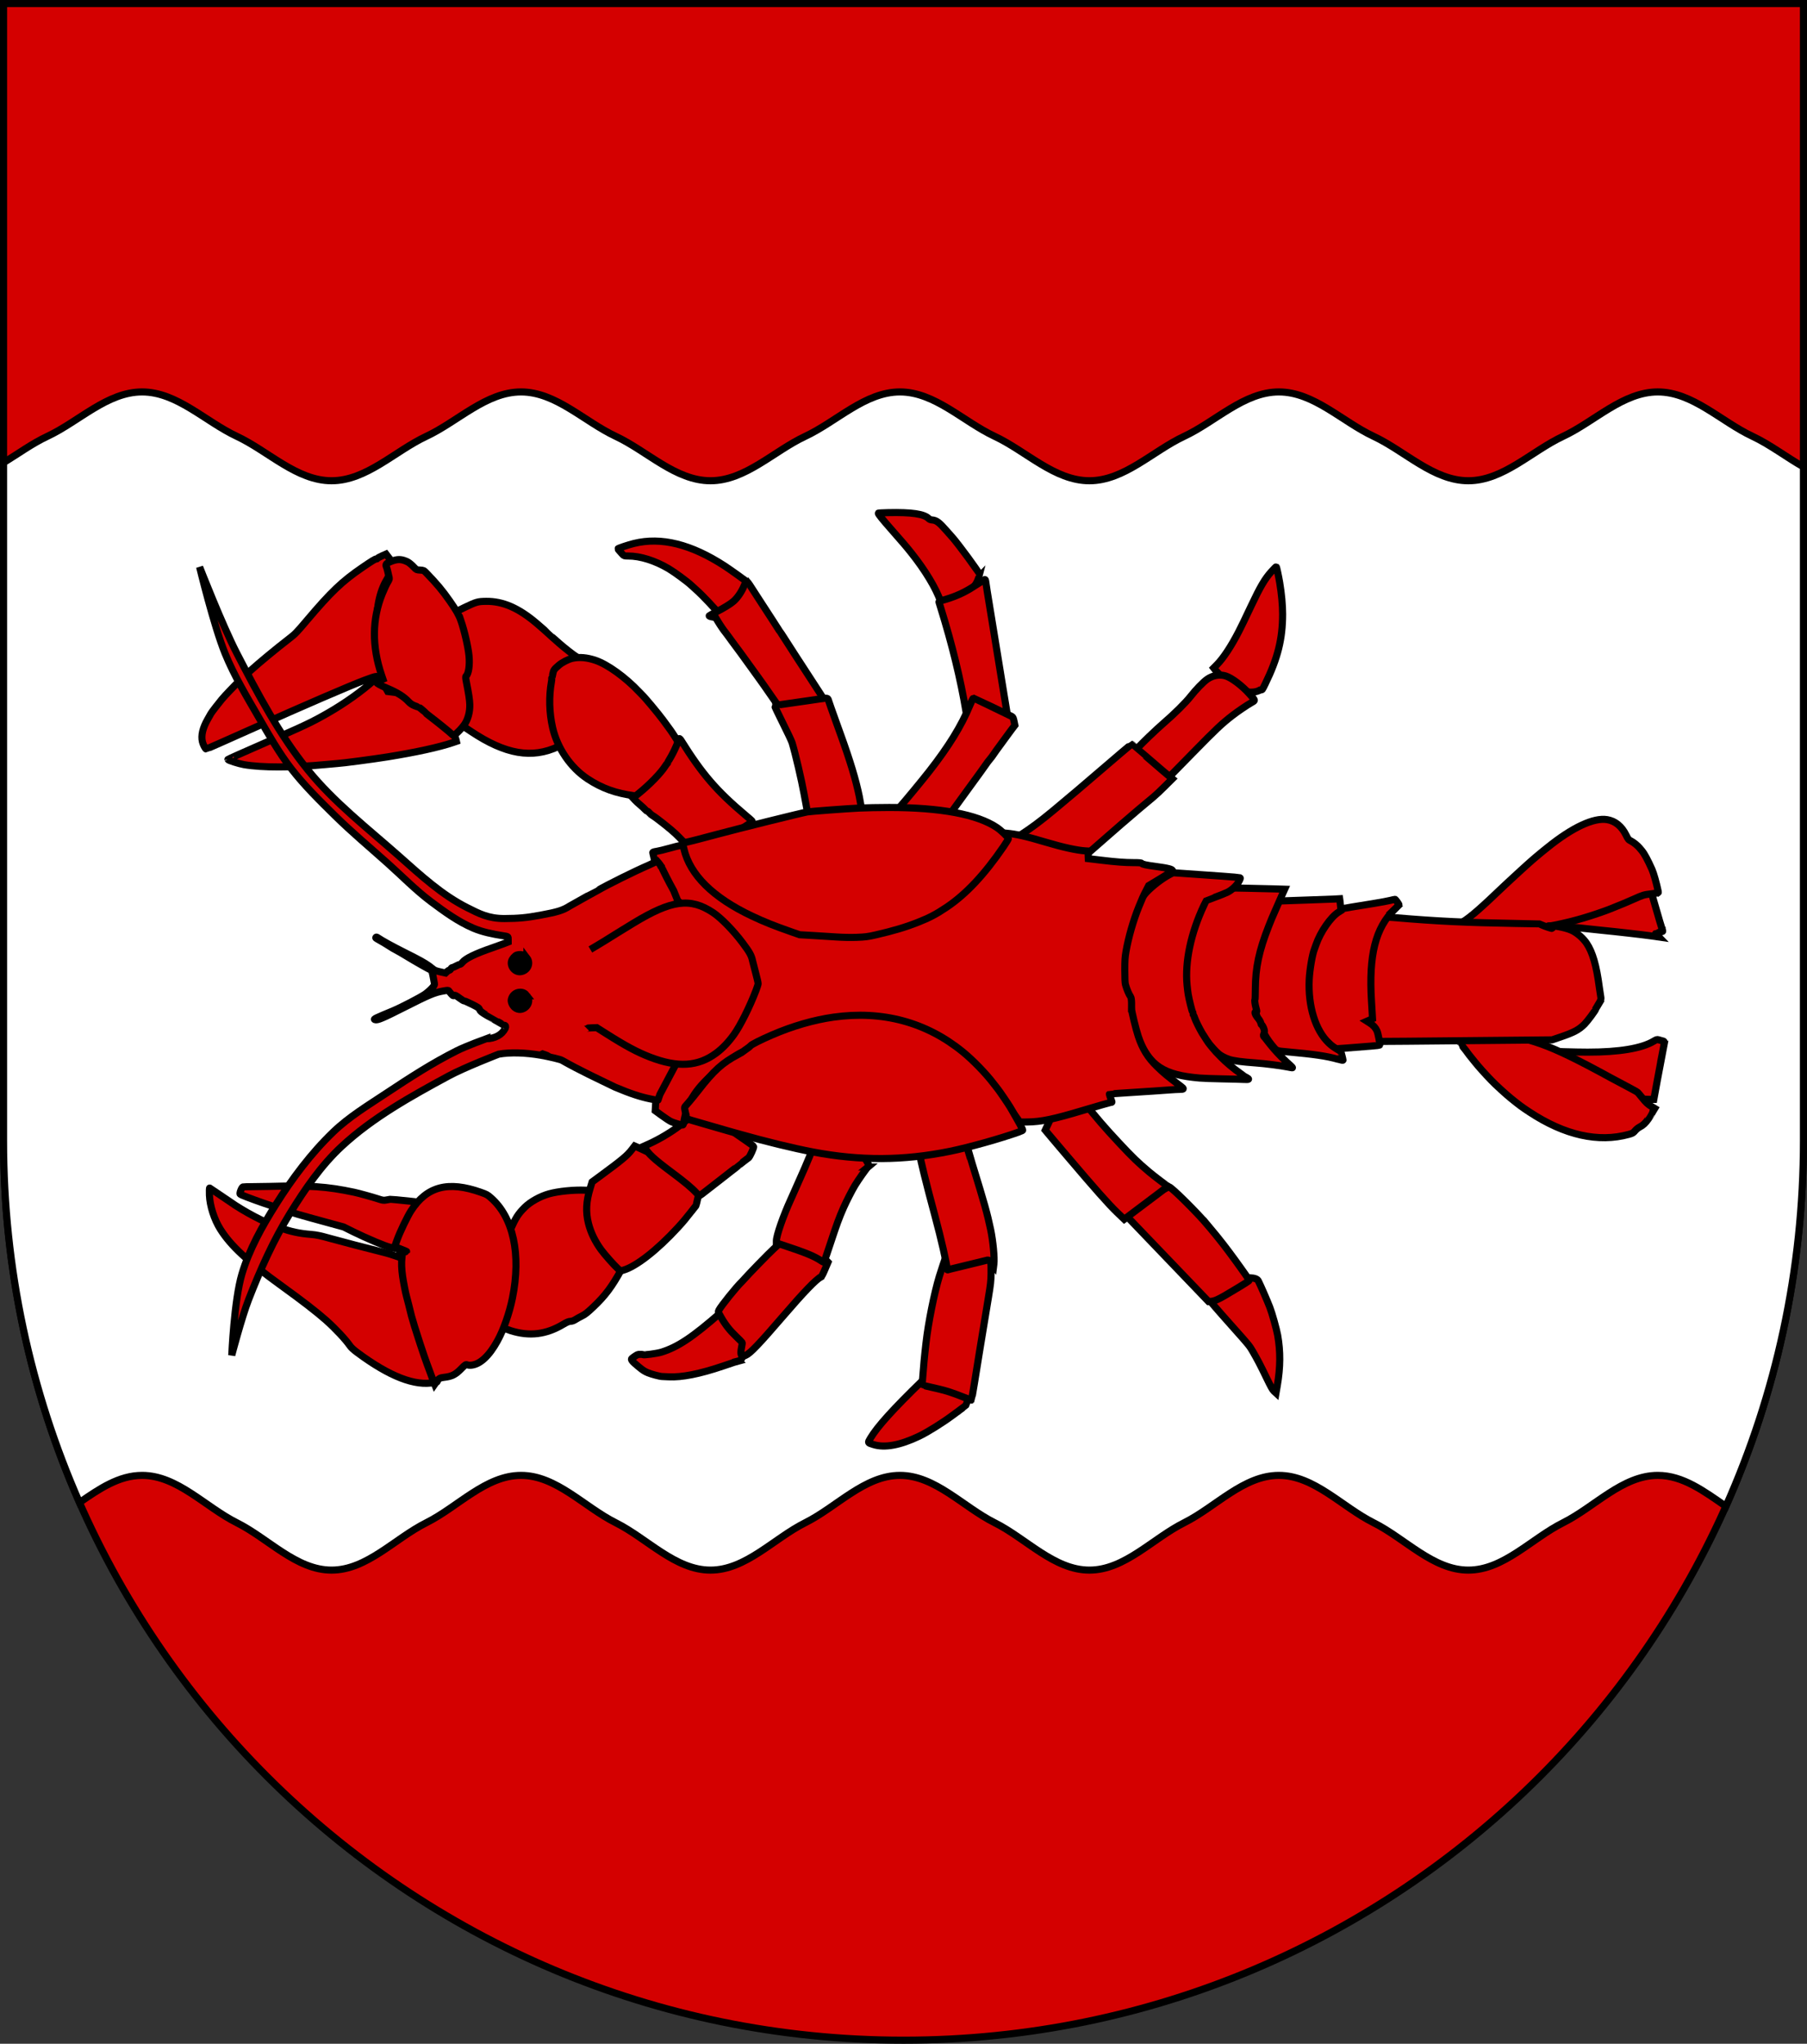 <?xml version="1.0" encoding="UTF-8" standalone="no"?>
<!-- Created with Inkscape (http://www.inkscape.org/) -->

<svg
   xmlns:i="http://ns.adobe.com/AdobeIllustrator/10.0/"
   xmlns:v="http://schemas.microsoft.com/visio/2003/SVGExtensions/"
   xmlns:osb="http://www.openswatchbook.org/uri/2009/osb"
   xmlns:dc="http://purl.org/dc/elements/1.1/"
   xmlns:cc="http://creativecommons.org/ns#"
   xmlns:rdf="http://www.w3.org/1999/02/22-rdf-syntax-ns#"
   xmlns:svg="http://www.w3.org/2000/svg"
   xmlns="http://www.w3.org/2000/svg"
   xmlns:xlink="http://www.w3.org/1999/xlink"
   xmlns:sodipodi="http://sodipodi.sourceforge.net/DTD/sodipodi-0.dtd"
   xmlns:inkscape="http://www.inkscape.org/namespaces/inkscape"
   width="763"
   height="863"
   id="svg2"
   version="1.1"
   inkscape:version="0.48.4 r9939"
   sodipodi:docname="Wappen Haus Aimar-Gor.svg">
  <rect width="100%" height="100%" fill="#333333" stroke="none"/>
  <defs
     id="defs4">
    <inkscape:perspective
       sodipodi:type="inkscape:persp3d"
       inkscape:vp_x="0 : 330 : 1"
       inkscape:vp_y="0 : 1000 : 0"
       inkscape:vp_z="600 : 330 : 1"
       inkscape:persp3d-origin="300 : 220 : 1"
       id="perspective2518" />
    <linearGradient
       id="linearGradient2893">
      <stop
         style="stop-color:white;stop-opacity:0.314;"
         offset="0"
         id="stop2895" />
      <stop
         id="stop2897"
         offset="0.19"
         style="stop-color:white;stop-opacity:0.251;" />
      <stop
         style="stop-color:#6b6b6b;stop-opacity:0.125;"
         offset="0.6"
         id="stop2901" />
      <stop
         style="stop-color:black;stop-opacity:0.125;"
         offset="1"
         id="stop2899" />
    </linearGradient>
    <linearGradient
       id="linearGradient2885">
      <stop
         id="stop2887"
         offset="0"
         style="stop-color:white;stop-opacity:1;" />
      <stop
         style="stop-color:white;stop-opacity:1;"
         offset="0.229"
         id="stop2891" />
      <stop
         id="stop2889"
         offset="1"
         style="stop-color:black;stop-opacity:1;" />
    </linearGradient>
    <linearGradient
       id="linearGradient2955">
      <stop
         id="stop2867"
         offset="0"
         style="stop-color:#fd0000;stop-opacity:1;" />
      <stop
         style="stop-color:#e77275;stop-opacity:0.659;"
         offset="0.5"
         id="stop2873" />
      <stop
         style="stop-color:black;stop-opacity:0.323;"
         offset="1"
         id="stop2959" />
    </linearGradient>
    <radialGradient
       inkscape:collect="always"
       xlink:href="#linearGradient2955"
       id="radialGradient2961"
       cx="225.524"
       cy="218.901"
       fx="225.524"
       fy="218.901"
       r="300"
       gradientTransform="matrix(-4.167939e-4,2.183,-1.884,-3.599562e-4,615.597,-289.121)"
       gradientUnits="userSpaceOnUse" />
    <polygon
       id="star"
       transform="scale(53,53)"
       points="-0.951,-0.309 0.951,-0.309 -0.588,0.809 0,-1 0,-1 0.588,0.809 " />
    <clipPath
       id="clip">
      <path
         d="m 0,-200 0,800 300,0 0,-800 -300,0 z"
         id="path10"
         inkscape:connector-curvature="0" />
    </clipPath>
    <radialGradient
       inkscape:collect="always"
       xlink:href="#linearGradient2955"
       id="radialGradient1911"
       gradientUnits="userSpaceOnUse"
       gradientTransform="matrix(-4.167939e-4,2.183,-1.884,-3.599562e-4,615.597,-289.121)"
       cx="225.524"
       cy="218.901"
       fx="225.524"
       fy="218.901"
       r="300" />
    <radialGradient
       inkscape:collect="always"
       xlink:href="#linearGradient2955"
       id="radialGradient2865"
       gradientUnits="userSpaceOnUse"
       gradientTransform="matrix(0,1.749,-1.593,-1.049767e-7,551.788,-191.29)"
       cx="225.524"
       cy="218.901"
       fx="225.524"
       fy="218.901"
       r="300" />
    <radialGradient
       inkscape:collect="always"
       xlink:href="#linearGradient2955"
       id="radialGradient2871"
       gradientUnits="userSpaceOnUse"
       gradientTransform="matrix(0,1.386,-1.323,-5.741131e-8,-158.082,-109.541)"
       cx="225.524"
       cy="218.901"
       fx="225.524"
       fy="218.901"
       r="300" />
    <radialGradient
       r="300"
       fy="218.901"
       fx="225.524"
       cy="218.901"
       cx="225.524"
       gradientTransform="matrix(0,1.386,-1.323,-5.741131e-8,-158.082,-109.541)"
       gradientUnits="userSpaceOnUse"
       id="radialGradient4045"
       xlink:href="#linearGradient2955"
       inkscape:collect="always" />
    <radialGradient
       r="300"
       fy="218.901"
       fx="225.524"
       cy="218.901"
       cx="225.524"
       gradientTransform="matrix(0,1.749,-1.593,-1.049767e-7,551.788,-191.29)"
       gradientUnits="userSpaceOnUse"
       id="radialGradient4043"
       xlink:href="#linearGradient2955"
       inkscape:collect="always" />
    <radialGradient
       r="300"
       fy="218.901"
       fx="225.524"
       cy="218.901"
       cx="225.524"
       gradientTransform="matrix(-4.167939e-4,2.183,-1.884,-3.599562e-4,615.597,-289.121)"
       gradientUnits="userSpaceOnUse"
       id="radialGradient4041"
       xlink:href="#linearGradient2955"
       inkscape:collect="always" />
    <clipPath
       id="clipPath4037">
      <path
         id="path4039"
         d="m 0,-200 0,800 300,0 0,-800 -300,0 z"
         inkscape:connector-curvature="0" />
    </clipPath>
    <polygon
       points="-0.951,-0.309 0.951,-0.309 -0.588,0.809 0,-1 0,-1 0.588,0.809 "
       transform="scale(53,53)"
       id="polygon4035" />
    <radialGradient
       gradientUnits="userSpaceOnUse"
       gradientTransform="matrix(-4.167939e-4,2.183,-1.884,-3.599562e-4,615.597,-289.121)"
       r="300"
       fy="218.901"
       fx="225.524"
       cy="218.901"
       cx="225.524"
       id="radialGradient4033"
       xlink:href="#linearGradient2955"
       inkscape:collect="always" />
    <linearGradient
       id="linearGradient4025">
      <stop
         style="stop-color:#fd0000;stop-opacity:1;"
         offset="0"
         id="stop4027" />
      <stop
         id="stop4029"
         offset="0.5"
         style="stop-color:#e77275;stop-opacity:0.659;" />
      <stop
         id="stop4031"
         offset="1"
         style="stop-color:black;stop-opacity:0.323;" />
    </linearGradient>
    <linearGradient
       id="linearGradient4017">
      <stop
         style="stop-color:white;stop-opacity:1;"
         offset="0"
         id="stop4019" />
      <stop
         id="stop4021"
         offset="0.229"
         style="stop-color:white;stop-opacity:1;" />
      <stop
         style="stop-color:black;stop-opacity:1;"
         offset="1"
         id="stop4023" />
    </linearGradient>
    <linearGradient
       id="linearGradient4007">
      <stop
         id="stop4009"
         offset="0"
         style="stop-color:white;stop-opacity:0.314;" />
      <stop
         style="stop-color:white;stop-opacity:0.251;"
         offset="0.19"
         id="stop4011" />
      <stop
         id="stop4013"
         offset="0.6"
         style="stop-color:#6b6b6b;stop-opacity:0.125;" />
      <stop
         id="stop4015"
         offset="1"
         style="stop-color:black;stop-opacity:0.125;" />
    </linearGradient>
    <inkscape:perspective
       id="perspective4004"
       inkscape:persp3d-origin="300 : 220 : 1"
       inkscape:vp_z="600 : 330 : 1"
       inkscape:vp_y="0 : 1000 : 0"
       inkscape:vp_x="0 : 330 : 1"
       sodipodi:type="inkscape:persp3d" />
    <inkscape:perspective
       id="perspective4915"
       inkscape:persp3d-origin="315.97757 : 109.30592 : 1"
       inkscape:vp_z="631.95514 : 163.95888 : 1"
       inkscape:vp_y="0 : 1000 : 0"
       inkscape:vp_x="0 : 163.95888 : 1"
       sodipodi:type="inkscape:persp3d" />
    <radialGradient
       r="300"
       fy="218.901"
       fx="225.524"
       cy="218.901"
       cx="225.524"
       gradientTransform="matrix(0,1.386,-1.323,-5.741131e-8,-158.082,-109.541)"
       gradientUnits="userSpaceOnUse"
       id="radialGradient5339"
       xlink:href="#linearGradient2955"
       inkscape:collect="always" />
    <radialGradient
       r="300"
       fy="218.901"
       fx="225.524"
       cy="218.901"
       cx="225.524"
       gradientTransform="matrix(0,1.749,-1.593,-1.049767e-7,551.788,-191.29)"
       gradientUnits="userSpaceOnUse"
       id="radialGradient5337"
       xlink:href="#linearGradient2955"
       inkscape:collect="always" />
    <radialGradient
       r="300"
       fy="218.901"
       fx="225.524"
       cy="218.901"
       cx="225.524"
       gradientTransform="matrix(-4.167939e-4,2.183,-1.884,-3.599562e-4,615.597,-289.121)"
       gradientUnits="userSpaceOnUse"
       id="radialGradient5335"
       xlink:href="#linearGradient2955"
       inkscape:collect="always" />
    <clipPath
       id="clipPath5331">
      <path
         id="path5333"
         d="m 0,-200 0,800 300,0 0,-800 -300,0 z"
         inkscape:connector-curvature="0" />
    </clipPath>
    <polygon
       points="-0.951,-0.309 0.951,-0.309 -0.588,0.809 0,-1 0,-1 0.588,0.809 "
       transform="scale(53,53)"
       id="polygon5329" />
    <radialGradient
       gradientUnits="userSpaceOnUse"
       gradientTransform="matrix(-4.167939e-4,2.183,-1.884,-3.599562e-4,615.597,-289.121)"
       r="300"
       fy="218.901"
       fx="225.524"
       cy="218.901"
       cx="225.524"
       id="radialGradient5327"
       xlink:href="#linearGradient2955"
       inkscape:collect="always" />
    <linearGradient
       id="linearGradient5319">
      <stop
         style="stop-color:#fd0000;stop-opacity:1;"
         offset="0"
         id="stop5321" />
      <stop
         id="stop5323"
         offset="0.5"
         style="stop-color:#e77275;stop-opacity:0.659;" />
      <stop
         id="stop5325"
         offset="1"
         style="stop-color:black;stop-opacity:0.323;" />
    </linearGradient>
    <linearGradient
       id="linearGradient5311">
      <stop
         style="stop-color:#eb0909;stop-opacity:1;"
         offset="0"
         id="stop5313" />
      <stop
         id="stop5315"
         offset="0"
         style="stop-color:#e20909;stop-opacity:1;" />
      <stop
         style="stop-color:#c90909;stop-opacity:1;"
         offset="1"
         id="stop5317" />
    </linearGradient>
    <linearGradient
       id="linearGradient5301">
      <stop
         id="stop5303"
         offset="0"
         style="stop-color:white;stop-opacity:0.314;" />
      <stop
         style="stop-color:white;stop-opacity:0.251;"
         offset="0.19"
         id="stop5305" />
      <stop
         id="stop5307"
         offset="0.6"
         style="stop-color:#6b6b6b;stop-opacity:0.125;" />
      <stop
         id="stop5309"
         offset="1"
         style="stop-color:black;stop-opacity:0.125;" />
    </linearGradient>
    <inkscape:perspective
       id="perspective5298"
       inkscape:persp3d-origin="300 : 220 : 1"
       inkscape:vp_z="600 : 330 : 1"
       inkscape:vp_y="0 : 1000 : 0"
       inkscape:vp_x="0 : 330 : 1"
       sodipodi:type="inkscape:persp3d" />
    <inkscape:perspective
       sodipodi:type="inkscape:persp3d"
       inkscape:vp_x="0 : 526.18109 : 1"
       inkscape:vp_y="0 : 1000 : 0"
       inkscape:vp_z="744.09448 : 526.18109 : 1"
       inkscape:persp3d-origin="372.04724 : 350.78739 : 1"
       id="perspective10" />
    <inkscape:perspective
       id="perspective2828"
       inkscape:persp3d-origin="0.5 : 0.33333333 : 1"
       inkscape:vp_z="1 : 0.5 : 1"
       inkscape:vp_y="0 : 1000 : 0"
       inkscape:vp_x="0 : 0.5 : 1"
       sodipodi:type="inkscape:persp3d" />
    <inkscape:perspective
       id="perspective2828-7"
       inkscape:persp3d-origin="0.5 : 0.33333333 : 1"
       inkscape:vp_z="1 : 0.5 : 1"
       inkscape:vp_y="0 : 1000 : 0"
       inkscape:vp_x="0 : 0.5 : 1"
       sodipodi:type="inkscape:persp3d" />
    <inkscape:perspective
       id="perspective3640"
       inkscape:persp3d-origin="0.5 : 0.33333333 : 1"
       inkscape:vp_z="1 : 0.5 : 1"
       inkscape:vp_y="0 : 1000 : 0"
       inkscape:vp_x="0 : 0.5 : 1"
       sodipodi:type="inkscape:persp3d" />
    <inkscape:perspective
       id="perspective3670"
       inkscape:persp3d-origin="0.5 : 0.33333333 : 1"
       inkscape:vp_z="1 : 0.5 : 1"
       inkscape:vp_y="0 : 1000 : 0"
       inkscape:vp_x="0 : 0.5 : 1"
       sodipodi:type="inkscape:persp3d" />
    <inkscape:perspective
       id="perspective3693"
       inkscape:persp3d-origin="0.5 : 0.33333333 : 1"
       inkscape:vp_z="1 : 0.5 : 1"
       inkscape:vp_y="0 : 1000 : 0"
       inkscape:vp_x="0 : 0.5 : 1"
       sodipodi:type="inkscape:persp3d" />
    <inkscape:perspective
       id="perspective3720"
       inkscape:persp3d-origin="0.5 : 0.33333333 : 1"
       inkscape:vp_z="1 : 0.5 : 1"
       inkscape:vp_y="0 : 1000 : 0"
       inkscape:vp_x="0 : 0.5 : 1"
       sodipodi:type="inkscape:persp3d" />
    <inkscape:perspective
       id="perspective3747"
       inkscape:persp3d-origin="0.5 : 0.33333333 : 1"
       inkscape:vp_z="1 : 0.5 : 1"
       inkscape:vp_y="0 : 1000 : 0"
       inkscape:vp_x="0 : 0.5 : 1"
       sodipodi:type="inkscape:persp3d" />
    <inkscape:perspective
       id="perspective3763"
       inkscape:persp3d-origin="0.5 : 0.33333333 : 1"
       inkscape:vp_z="1 : 0.5 : 1"
       inkscape:vp_y="0 : 1000 : 0"
       inkscape:vp_x="0 : 0.5 : 1"
       sodipodi:type="inkscape:persp3d" />
    <inkscape:perspective
       id="perspective3792"
       inkscape:persp3d-origin="0.5 : 0.33333333 : 1"
       inkscape:vp_z="1 : 0.5 : 1"
       inkscape:vp_y="0 : 1000 : 0"
       inkscape:vp_x="0 : 0.5 : 1"
       sodipodi:type="inkscape:persp3d" />
    <inkscape:perspective
       id="perspective3814"
       inkscape:persp3d-origin="0.5 : 0.33333333 : 1"
       inkscape:vp_z="1 : 0.5 : 1"
       inkscape:vp_y="0 : 1000 : 0"
       inkscape:vp_x="0 : 0.5 : 1"
       sodipodi:type="inkscape:persp3d" />
    <inkscape:perspective
       id="perspective3841"
       inkscape:persp3d-origin="0.5 : 0.33333333 : 1"
       inkscape:vp_z="1 : 0.5 : 1"
       inkscape:vp_y="0 : 1000 : 0"
       inkscape:vp_x="0 : 0.5 : 1"
       sodipodi:type="inkscape:persp3d" />
    <inkscape:perspective
       id="perspective3841-5"
       inkscape:persp3d-origin="0.5 : 0.33333333 : 1"
       inkscape:vp_z="1 : 0.5 : 1"
       inkscape:vp_y="0 : 1000 : 0"
       inkscape:vp_x="0 : 0.5 : 1"
       sodipodi:type="inkscape:persp3d" />
    <inkscape:perspective
       id="perspective3872"
       inkscape:persp3d-origin="0.5 : 0.33333333 : 1"
       inkscape:vp_z="1 : 0.5 : 1"
       inkscape:vp_y="0 : 1000 : 0"
       inkscape:vp_x="0 : 0.5 : 1"
       sodipodi:type="inkscape:persp3d" />
    <inkscape:perspective
       id="perspective3898"
       inkscape:persp3d-origin="0.5 : 0.33333333 : 1"
       inkscape:vp_z="1 : 0.5 : 1"
       inkscape:vp_y="0 : 1000 : 0"
       inkscape:vp_x="0 : 0.5 : 1"
       sodipodi:type="inkscape:persp3d" />
    <inkscape:perspective
       id="perspective3920"
       inkscape:persp3d-origin="0.5 : 0.33333333 : 1"
       inkscape:vp_z="1 : 0.5 : 1"
       inkscape:vp_y="0 : 1000 : 0"
       inkscape:vp_x="0 : 0.5 : 1"
       sodipodi:type="inkscape:persp3d" />
    <inkscape:perspective
       id="perspective2860"
       inkscape:persp3d-origin="0.5 : 0.33333333 : 1"
       inkscape:vp_z="1 : 0.5 : 1"
       inkscape:vp_y="0 : 1000 : 0"
       inkscape:vp_x="0 : 0.5 : 1"
       sodipodi:type="inkscape:persp3d" />
    <inkscape:perspective
       id="perspective3672"
       inkscape:persp3d-origin="0.5 : 0.33333333 : 1"
       inkscape:vp_z="1 : 0.5 : 1"
       inkscape:vp_y="0 : 1000 : 0"
       inkscape:vp_x="0 : 0.5 : 1"
       sodipodi:type="inkscape:persp3d" />
    <inkscape:perspective
       id="perspective3695"
       inkscape:persp3d-origin="0.5 : 0.33333333 : 1"
       inkscape:vp_z="1 : 0.5 : 1"
       inkscape:vp_y="0 : 1000 : 0"
       inkscape:vp_x="0 : 0.5 : 1"
       sodipodi:type="inkscape:persp3d" />
    <inkscape:perspective
       id="perspective3261"
       inkscape:persp3d-origin="0.5 : 0.33333333 : 1"
       inkscape:vp_z="1 : 0.5 : 1"
       inkscape:vp_y="0 : 1000 : 0"
       inkscape:vp_x="0 : 0.5 : 1"
       sodipodi:type="inkscape:persp3d" />
    <inkscape:perspective
       id="perspective2828-1"
       inkscape:persp3d-origin="0.5 : 0.33333333 : 1"
       inkscape:vp_z="1 : 0.5 : 1"
       inkscape:vp_y="0 : 1000 : 0"
       inkscape:vp_x="0 : 0.5 : 1"
       sodipodi:type="inkscape:persp3d" />
    <inkscape:perspective
       id="perspective3652"
       inkscape:persp3d-origin="0.5 : 0.33333333 : 1"
       inkscape:vp_z="1 : 0.5 : 1"
       inkscape:vp_y="0 : 1000 : 0"
       inkscape:vp_x="0 : 0.5 : 1"
       sodipodi:type="inkscape:persp3d" />
    <inkscape:perspective
       id="perspective3652-2"
       inkscape:persp3d-origin="0.5 : 0.33333333 : 1"
       inkscape:vp_z="1 : 0.5 : 1"
       inkscape:vp_y="0 : 1000 : 0"
       inkscape:vp_x="0 : 0.5 : 1"
       sodipodi:type="inkscape:persp3d" />
    <inkscape:perspective
       id="perspective3652-5"
       inkscape:persp3d-origin="0.5 : 0.33333333 : 1"
       inkscape:vp_z="1 : 0.5 : 1"
       inkscape:vp_y="0 : 1000 : 0"
       inkscape:vp_x="0 : 0.5 : 1"
       sodipodi:type="inkscape:persp3d" />
    <inkscape:perspective
       id="perspective3727"
       inkscape:persp3d-origin="0.5 : 0.33333333 : 1"
       inkscape:vp_z="1 : 0.5 : 1"
       inkscape:vp_y="0 : 1000 : 0"
       inkscape:vp_x="0 : 0.5 : 1"
       sodipodi:type="inkscape:persp3d" />
    <inkscape:perspective
       id="perspective3843"
       inkscape:persp3d-origin="0.5 : 0.33333333 : 1"
       inkscape:vp_z="1 : 0.5 : 1"
       inkscape:vp_y="0 : 1000 : 0"
       inkscape:vp_x="0 : 0.5 : 1"
       sodipodi:type="inkscape:persp3d" />
    <inkscape:perspective
       id="perspective3970"
       inkscape:persp3d-origin="0.5 : 0.33333333 : 1"
       inkscape:vp_z="1 : 0.5 : 1"
       inkscape:vp_y="0 : 1000 : 0"
       inkscape:vp_x="0 : 0.5 : 1"
       sodipodi:type="inkscape:persp3d" />
    <inkscape:perspective
       id="perspective4007"
       inkscape:persp3d-origin="0.5 : 0.33333333 : 1"
       inkscape:vp_z="1 : 0.5 : 1"
       inkscape:vp_y="0 : 1000 : 0"
       inkscape:vp_x="0 : 0.5 : 1"
       sodipodi:type="inkscape:persp3d" />
    <inkscape:perspective
       id="perspective4062"
       inkscape:persp3d-origin="0.5 : 0.33333333 : 1"
       inkscape:vp_z="1 : 0.5 : 1"
       inkscape:vp_y="0 : 1000 : 0"
       inkscape:vp_x="0 : 0.5 : 1"
       sodipodi:type="inkscape:persp3d" />
    <inkscape:perspective
       id="perspective4153"
       inkscape:persp3d-origin="0.5 : 0.33333333 : 1"
       inkscape:vp_z="1 : 0.5 : 1"
       inkscape:vp_y="0 : 1000 : 0"
       inkscape:vp_x="0 : 0.5 : 1"
       sodipodi:type="inkscape:persp3d" />
    <inkscape:perspective
       id="perspective4316"
       inkscape:persp3d-origin="0.5 : 0.33333333 : 1"
       inkscape:vp_z="1 : 0.5 : 1"
       inkscape:vp_y="0 : 1000 : 0"
       inkscape:vp_x="0 : 0.5 : 1"
       sodipodi:type="inkscape:persp3d" />
    <inkscape:perspective
       id="perspective4316-9"
       inkscape:persp3d-origin="0.5 : 0.33333333 : 1"
       inkscape:vp_z="1 : 0.5 : 1"
       inkscape:vp_y="0 : 1000 : 0"
       inkscape:vp_x="0 : 0.5 : 1"
       sodipodi:type="inkscape:persp3d" />
    <inkscape:perspective
       id="perspective3052"
       inkscape:persp3d-origin="0.5 : 0.33333333 : 1"
       inkscape:vp_z="1 : 0.5 : 1"
       inkscape:vp_y="0 : 1000 : 0"
       inkscape:vp_x="0 : 0.5 : 1"
       sodipodi:type="inkscape:persp3d" />
    <v:pageProperties
       v:drawingScale="1"
       v:pageScale="1"
       v:drawingUnits="19"
       v:shadowOffsetX="9"
       v:shadowOffsetY="-9" />
    <linearGradient
       osb:paint="solid"
       id="linearGradient7844">
      <stop
         id="stop7846"
         offset="0"
         style="stop-color:#000050;stop-opacity:1;" />
    </linearGradient>
    <inkscape:perspective
       sodipodi:type="inkscape:persp3d"
       inkscape:vp_x="0 : 396 : 1"
       inkscape:vp_y="0 : 1000 : 0"
       inkscape:vp_z="612 : 396 : 1"
       inkscape:persp3d-origin="306 : 264 : 1"
       id="perspective2781" />
    <linearGradient
       id="linearGradient2955-5">
      <stop
         id="stop2965"
         offset="0"
         style="stop-color:white;stop-opacity:0;" />
      <stop
         id="stop2959-5"
         offset="1"
         style="stop-color:black;stop-opacity:0.646;" />
    </linearGradient>
    <linearGradient
       id="linearGradient2893-4">
      <stop
         id="stop2895-8"
         offset="0"
         style="stop-color:#ffffff;stop-opacity:0.314;" />
      <stop
         style="stop-color:#ffffff;stop-opacity:0.251;"
         offset="0.19"
         id="stop2897-8" />
      <stop
         id="stop2901-2"
         offset="0.6"
         style="stop-color:#6b6b6b;stop-opacity:0.125;" />
      <stop
         id="stop2899-4"
         offset="1"
         style="stop-color:#000000;stop-opacity:0.125;" />
    </linearGradient>
    <inkscape:perspective
       id="perspective28"
       inkscape:persp3d-origin="301.5 : 254.33333 : 1"
       inkscape:vp_z="603 : 381.5 : 1"
       inkscape:vp_y="0 : 1000 : 0"
       inkscape:vp_x="0 : 381.5 : 1"
       sodipodi:type="inkscape:persp3d" />
    <clipPath
       clipPathUnits="userSpaceOnUse"
       id="clipPath5422">
      <path
         inkscape:connector-curvature="0"
         style="fill:#000000;fill-opacity:1;stroke:#000000;stroke-width:2.378;stroke-miterlimit:4;stroke-opacity:1;stroke-dasharray:none"
         d="m 48.889,340.183 0,370.575 c 0,162.025 138.465,293.372 309.271,293.372 170.805,0 309.271,-131.347 309.271,-293.372 l 0,-370.575 -618.541,0 z"
         id="path5424" />
    </clipPath>
    <clipPath
       clipPathUnits="userSpaceOnUse"
       id="clipPath9133">
      <path
         sodipodi:type="arc"
         style="fill:#ffcc00;fill-opacity:1;stroke:#000000;stroke-width:3;stroke-linecap:square;stroke-miterlimit:4;stroke-opacity:1;stroke-dasharray:none"
         id="path9135"
         sodipodi:cx="410"
         sodipodi:cy="823"
         sodipodi:rx="270"
         sodipodi:ry="120"
         d="m 680,823 a 270,120 0 1 1 -540,0 270,120 0 1 1 540,0 z"
         transform="matrix(1.145,0,0,1.324,-119.382,-156.832)" />
    </clipPath>
  </defs>
  <sodipodi:namedview
     id="base"
     pagecolor="#ffffff"
     bordercolor="#666666"
     borderopacity="1.0"
     inkscape:pageopacity="0.0"
     inkscape:pageshadow="2"
     inkscape:zoom="0.7"
     inkscape:cx="279.37311"
     inkscape:cy="455.5212"
     inkscape:document-units="px"
     inkscape:current-layer="layer1"
     showgrid="false"
     fit-margin-top="0"
     fit-margin-left="0"
     fit-margin-right="0"
     fit-margin-bottom="0"
     inkscape:window-width="1280"
     inkscape:window-height="1002"
     inkscape:window-x="-8"
     inkscape:window-y="-8"
     inkscape:window-maximized="1"
     inkscape:snap-page="true"
     inkscape:snap-bbox="true"
     inkscape:bbox-paths="true"
     inkscape:bbox-nodes="true"
     inkscape:snap-bbox-edge-midpoints="true"
     inkscape:snap-bbox-midpoints="true"
     inkscape:object-paths="true"
     inkscape:snap-intersection-paths="true"
     inkscape:object-nodes="true"
     inkscape:snap-smooth-nodes="true"
     inkscape:snap-midpoints="true"
     inkscape:snap-object-midpoints="true"
     inkscape:snap-center="true"
     inkscape:snap-global="false">
    <inkscape:grid
       type="xygrid"
       id="grid3236" />
  </sodipodi:namedview>
  <g
     inkscape:label="Ebene 1"
     inkscape:groupmode="layer"
     id="layer1"
     transform="translate(32.929,-149.438)">
    <path
       inkscape:connector-curvature="0"
       style="fill:#d40000;fill-opacity:1;stroke:#000000;stroke-width:3;stroke-miterlimit:4;stroke-opacity:1;stroke-dasharray:none"
       d="m -31.429,150.938 0,480 c 0,209.868 170.132,380 380,380 209.868,0 380,-170.132 380,-380 l 0,-480 -760,0 z"
       id="path2850-0" />
    <path
       style="color:#000000;fill:#ffffff;stroke:#000000;stroke-width:3;stroke-linecap:butt;stroke-linejoin:miter;stroke-miterlimit:4;stroke-opacity:1;stroke-dasharray:none;stroke-dashoffset:0;marker:none;visibility:visible;display:inline;overflow:visible;enable-background:accumulate"
       d="M 60 165.5 C 45.275 165.5 33.333 178 20 184.25 C 13.667 187.218 7.652 191.596 1.5 195.375 L 1.5 481.5 C 1.5 535.924 12.954 587.663 33.562 634.469 C 41.913 628.677 50.282 623 60 623 C 74.907 623 86.667 636.333 100 643 C 113.333 649.667 125.093 663 140 663 C 154.907 663 166.667 649.667 180 643 C 193.333 636.333 205.093 623 220 623 C 234.907 623 246.667 636.333 260 643 C 273.333 649.667 285.093 663 300 663 C 314.907 663 326.667 649.667 340 643 C 353.333 636.333 365.093 623 380 623 C 394.907 623 406.667 636.333 420 643 C 433.333 649.667 445.093 663 460 663 C 474.907 663 486.667 649.667 500 643 C 513.333 636.333 525.093 623 540 623 C 554.907 623 566.667 636.333 580 643 C 593.333 649.667 605.093 663 620 663 C 634.907 663 646.667 649.667 660 643 C 673.333 636.333 685.093 623 700 623 C 710.614 623 719.623 629.763 728.75 636.062 C 749.802 588.84 761.5 536.541 761.5 481.5 L 761.5 197.156 C 754.286 193.051 747.36 187.7 740 184.25 C 726.667 178 714.726 165.5 700 165.5 C 685.274 165.5 673.333 178 660 184.25 C 646.667 190.5 634.726 203 620 203 C 605.274 203 593.333 190.5 580 184.25 C 566.667 178 554.726 165.5 540 165.5 C 525.274 165.5 513.333 178 500 184.25 C 486.667 190.5 474.726 203 460 203 C 445.274 203 433.333 190.5 420 184.25 C 406.667 178 394.726 165.5 380 165.5 C 365.274 165.5 353.333 178 340 184.25 C 326.667 190.5 314.726 203 300 203 C 285.274 203 273.333 190.5 260 184.25 C 246.667 178 234.726 165.5 220 165.5 C 205.274 165.5 193.333 178 180 184.25 C 166.667 190.5 154.726 203 140 203 C 125.275 203 113.333 190.5 100 184.25 C 86.667 178 74.725 165.5 60 165.5 z "
       transform="translate(-32.929,149.438)"
       id="path3407-1" />
    <path
       style="fill:none;stroke:#999999;stroke-linecap:round;stroke-linejoin:round"
       id="path2868"
       i:knockout="Off"
       d=""
       inkscape:connector-curvature="0" />
    <g
       inkscape:label="Ornamentos"
       id="layer1-7"
       style="display:inline"
       transform="translate(-937.451,-40.032)" />
    <g
       id="g4369"
       transform="translate(10,0)">
      <g
         transform="matrix(1.064,0.445,-0.445,1.064,251.609,-142.236)"
         inkscape:transform-center-y="47.236702"
         inkscape:transform-center-x="90.852412"
         id="g3335">
        <path
           inkscape:connector-curvature="0"
           style="fill:#d40000;fill-opacity:1;fill-rule:nonzero;stroke:#000000;stroke-width:2.601;stroke-miterlimit:4;stroke-dasharray:none"
           d="m 204.001,737.466 c -5.934,4.06 -16.017,4.324 -30.227,0.792 -1.735,-0.431 -2.785,-0.813 -3.517,-1.279 -2.412,-1.535 -7.297,-3.727 -11.621,-5.216 -4.211,-1.45 -10.804,-3.22 -19.888,-5.338 -15.067,-3.514 -22.766,-6.329 -28.694,-10.491 -3.45,-2.422 -6.806,-6.352 -8.503,-9.958 -0.564,-1.198 -1.044,-2.471 -0.932,-2.471 0.02,0 1.327,0.269 2.905,0.599 1.578,0.329 3.315,0.678 3.859,0.775 0.544,0.097 1.39,0.267 1.88,0.378 6.148,1.389 15.064,2.183 20.419,1.818 4.834,-0.329 7.542,-0.836 11.738,-2.195 1.988,-0.644 3.163,-0.868 7.223,-1.377 4.173,-0.523 13.391,-1.834 20.086,-2.856 1.088,-0.166 2.914,-0.355 4.057,-0.421 l 2.078,-0.119 1.286,0.843 c 1.372,0.899 3.252,2.725 4.152,4.031 0.301,0.438 1.323,2.085 2.271,3.662 1.504,2.503 2.929,4.593 3.571,5.24 0.109,0.11 0.933,0.807 1.83,1.549 0.898,0.742 1.633,1.426 1.633,1.52 0,0.094 0.428,0.686 0.951,1.317 1.624,1.958 2.55,3.303 3.009,4.37 0.243,0.564 0.509,1.026 0.592,1.026 0.082,0 0.567,0.615 1.077,1.367 0.989,1.459 1.916,2.561 4.67,5.551 2.21,2.4 4.939,5.821 4.939,6.194 0,0.062 -0.378,0.371 -0.841,0.688 z"
           id="path3007" />
        <path
           inkscape:connector-curvature="0"
           style="fill:#d40000;fill-opacity:1;fill-rule:nonzero;stroke:#000000;stroke-width:2.601;stroke-miterlimit:4;stroke-dasharray:none"
           d="m 176.653,685.197 c -1.187,2.252 -2.042,6.206 -2.044,9.459 l -0.002,1.9 -1.16,0.52 c -2.218,0.994 -3.813,1.206 -9.131,1.21 -2.667,0.002 -6.674,-0.115 -8.905,-0.262 l -4.057,-0.266 -4.749,0.62 c -8.098,1.057 -9.198,1.195 -12.75,1.601 -6.527,0.746 -21.251,1.62 -22.061,1.309 -0.398,-0.153 -0.454,-2.547 -0.067,-2.843 0.136,-0.104 1.628,-0.774 3.315,-1.488 1.687,-0.715 4.091,-1.761 5.343,-2.325 13.697,-6.173 19.468,-8.139 29.584,-10.078 1.658,-0.318 6.802,-0.976 9.004,-1.152 1.814,-0.145 2.188,-0.239 2.943,-0.744 0.476,-0.318 1.055,-0.686 1.286,-0.818 0.232,-0.133 3.375,-1.115 6.984,-2.184 l 6.563,-1.943 0.116,0.578 c 0.064,0.318 0.106,1.878 0.095,3.468 -0.015,2.111 -0.099,3.038 -0.308,3.436 z"
           id="path3003" />
        <path
           inkscape:connector-curvature="0"
           style="fill:#d40000;fill-opacity:1;fill-rule:nonzero;stroke:#000000;stroke-width:2.601;stroke-miterlimit:4;stroke-dasharray:none"
           d="m 251.238,672.601 c -0.785,7.412 -1.774,11.375 -4.217,16.9 -1.249,2.824 -1.724,3.676 -2.635,4.721 -0.579,0.665 -1.329,1.614 -1.666,2.11 -0.379,0.557 -0.911,1.036 -1.393,1.253 -0.566,0.255 -1.127,0.821 -2.044,2.063 -4.328,5.863 -9.654,8.885 -16.8,9.532 -1.252,0.113 -4.769,0.179 -7.817,0.146 l -5.541,-0.06 0.099,-2.471 c 0.16,-3.994 0.064,-12.584 -0.17,-15.134 -1.024,-11.2 -1.062,-11.831 -0.965,-16.392 0.105,-4.96 0.377,-6.532 1.677,-9.701 1.1,-2.682 3.625,-5.897 6.284,-8.002 2.754,-2.18 7.853,-4.939 11.774,-6.371 3.029,-1.106 2.676,-1.213 2.961,0.895 0.637,4.702 2.143,8.64 4.397,11.501 0.995,1.263 3.529,3.439 4.91,4.218 2.495,1.407 6.282,2.617 9.548,3.051 1.903,0.253 1.768,0.106 1.595,1.74 z"
           id="path3015" />
        <path
           inkscape:connector-curvature="0"
           style="fill:#d40000;fill-opacity:1;fill-rule:nonzero;stroke:#000000;stroke-width:2.601;stroke-miterlimit:4;stroke-dasharray:none"
           d="m 266.687,643.295 c -0.828,3.01 -1.463,5.036 -2.335,7.445 -3.821,10.558 -8.638,19.125 -12.448,22.14 l -0.802,0.634 -1.309,-0.458 c -1.665,-0.583 -6.427,-2.885 -8.235,-3.98 -3.252,-1.971 -5.946,-4.365 -7.999,-7.109 -2.583,-3.452 -3.903,-7.118 -4.394,-12.211 l -0.223,-2.31 2.112,-3.525 c 4.895,-8.167 6.024,-10.343 6.724,-12.961 l 0.444,-1.661 1.668,0.037 c 11.607,0.259 18.339,1.726 24.838,5.414 l 1.799,1.021 0.431,2.378 c 0.237,1.308 0.42,2.467 0.406,2.576 -0.014,0.109 -0.319,1.265 -0.678,2.57 z"
           id="path3027" />
        <path
           inkscape:connector-curvature="0"
           style="fill:#d40000;fill-opacity:1;fill-rule:nonzero;stroke:#000000;stroke-width:2.601;stroke-miterlimit:4;stroke-dasharray:none"
           d="m 278.378,617.153 c -0.151,0.272 -0.727,1.274 -1.281,2.226 -0.554,0.953 -1.007,1.772 -1.007,1.82 0,0.048 -0.251,0.514 -0.558,1.035 -0.307,0.521 -0.877,1.526 -1.267,2.232 -0.39,0.707 -1.238,2.219 -1.884,3.36 -1.471,2.601 -3.896,6.9 -4.628,8.203 -0.305,0.544 -0.637,0.969 -0.738,0.946 -0.101,-0.023 -0.675,-0.267 -1.277,-0.542 -2.392,-1.093 -5.443,-2.026 -11.911,-3.644 -7.074,-1.769 -10.053,-2.855 -11.75,-4.281 l -0.625,-0.526 1.18,-1.26 c 2.937,-3.136 6.037,-7.322 8.04,-10.855 1.113,-1.964 3.396,-6.235 3.743,-7.003 0.195,-0.432 0.499,-0.813 0.675,-0.848 0.539,-0.105 3.594,0.21 5.268,0.543 0.871,0.173 3.854,0.837 6.629,1.475 2.775,0.638 6.471,1.445 8.212,1.792 1.741,0.347 3.232,0.731 3.312,0.853 0.266,0.405 0.16,3.942 -0.133,4.471 z"
           id="path3031" />
        <path
           inkscape:connector-curvature="0"
           style="fill:#d40000;fill-opacity:1;fill-rule:nonzero;stroke:#000000;stroke-width:2.601;stroke-miterlimit:4;stroke-dasharray:none"
           d="m 219.428,714.456 c -0.676,6.373 -2.584,10.526 -5.523,12.024 -0.428,0.218 -0.993,0.397 -1.257,0.397 -0.612,0 -0.726,0.16 -1.503,2.115 -1.14,2.871 -2.066,3.949 -4.622,5.384 -1.336,0.75 -1.602,1.107 -1.924,2.583 l -0.237,1.089 -1.721,-1.781 c -0.946,-0.979 -2.607,-2.759 -3.69,-3.955 -1.083,-1.196 -2.013,-2.219 -2.068,-2.273 -0.054,-0.054 -0.677,-0.766 -1.385,-1.581 -0.707,-0.815 -1.45,-1.66 -1.651,-1.878 -0.201,-0.217 -1.225,-1.417 -2.276,-2.666 -1.051,-1.249 -2.044,-2.416 -2.207,-2.594 -0.163,-0.178 -0.519,-0.62 -0.792,-0.983 -0.272,-0.363 -0.762,-0.966 -1.088,-1.34 -0.327,-0.374 -0.861,-1.058 -1.187,-1.52 -0.539,-0.763 -3.354,-4.508 -3.93,-5.227 -0.717,-0.896 -3.004,-4.318 -4.062,-6.078 -1.392,-2.315 -2.411,-4.53 -2.912,-6.332 -0.336,-1.208 -0.362,-1.24 -0.905,-1.121 -0.826,0.181 -0.687,-0.029 0.529,-0.807 0.599,-0.382 1.088,-0.725 1.088,-0.761 0,-0.036 -1.06,-0.039 -2.355,-0.007 l -2.355,0.058 -0.137,-2.606 c -0.159,-3.019 0.16,-9.358 0.594,-11.797 1.876,-10.541 8.296,-15.455 21.093,-16.142 2.166,-0.116 2.409,-0.09 3.964,0.422 10.399,3.426 18.352,14.837 21.538,30.898 1.082,5.456 1.466,11.905 0.981,16.479 z"
           id="path3011" />
      </g>
      <g
         transform="matrix(1.056,-0.463,0.463,1.056,-249.1,93.182)"
         inkscape:transform-center-y="-47.059638"
         inkscape:transform-center-x="90.090789"
         id="g3328">
        <path
           inkscape:connector-curvature="0"
           style="fill:#d40000;fill-opacity:1;fill-rule:nonzero;stroke:#000000;stroke-width:2.601;stroke-miterlimit:4;stroke-dasharray:none"
           d="m 240.583,422.819 c -1.371,0.718 -5.08,3.101 -6.573,4.223 -2.803,2.105 -5.435,4.991 -6.962,7.634 -0.899,1.555 -1.397,2.811 -2.118,5.337 -0.408,1.429 -0.572,4.102 -0.392,6.407 0.096,1.236 0.122,2.3 0.057,2.365 -0.065,0.065 -1.397,0.151 -2.96,0.191 -10.668,0.276 -18.889,-5.155 -27.018,-17.844 l -1.566,-2.445 0.745,-1.848 c 0.41,-1.017 0.864,-2.248 1.008,-2.738 0.145,-0.489 0.385,-1.29 0.533,-1.779 1.573,-5.176 2.258,-13.904 1.889,-24.077 -0.129,-3.554 -0.233,-7.068 -0.232,-7.809 l 0.003,-1.348 1.053,0.131 c 0.59,0.074 2.615,-0.016 4.601,-0.203 1.951,-0.184 5.507,-0.398 7.901,-0.476 4.884,-0.159 5.371,-0.093 8.212,1.11 5.646,2.391 9.911,6.988 13.718,14.784 0.84,1.721 2.311,4.868 2.311,4.945 0,0.08 1.046,2.367 2.439,5.333 1.08,2.3 2.995,5.837 3.681,6.8 0.55,0.771 0.528,0.856 -0.332,1.307 z"
           id="path3013" />
        <path
           inkscape:connector-curvature="0"
           style="fill:#d40000;fill-opacity:1;fill-rule:nonzero;stroke:#000000;stroke-width:2.601;stroke-miterlimit:4;stroke-dasharray:none"
           d="m 261.903,465.935 c -0.476,0.823 -2.121,2.58 -3.516,3.755 -2.815,2.373 -6.631,4.611 -11.959,7.014 -1.36,0.614 -2.628,1.199 -2.817,1.301 -0.665,0.358 -1.18,0.171 -3.672,-1.327 -5.818,-3.5 -9.837,-7.307 -13.21,-12.514 -4.08,-6.3 -5.673,-14.71 -4.231,-22.342 1.032,-5.463 3.307,-11.046 6.344,-15.571 0.312,-0.465 0.568,-0.925 0.568,-1.021 0,-0.097 0.067,-0.205 0.148,-0.241 0.082,-0.036 0.496,-0.575 0.92,-1.197 0.8,-1.173 1.068,-1.334 3.384,-2.037 1.447,-0.439 4.019,-0.586 5.422,-0.31 2.609,0.513 5.086,1.867 7.542,4.122 3.434,3.153 7.463,9.98 9.898,16.771 0.23,0.641 0.494,1.344 0.588,1.561 0.576,1.342 2.653,8.504 3.353,11.563 0.975,4.26 1.136,5.045 1.494,7.313 0.358,2.269 0.374,2.073 -0.256,3.163 z"
           id="path3017" />
        <path
           inkscape:connector-curvature="0"
           style="fill:#d40000;fill-opacity:1;fill-rule:nonzero;stroke:#000000;stroke-width:2.601;stroke-miterlimit:4;stroke-dasharray:none"
           d="m 275.496,502.652 c -0.109,0 -5.301,0.889 -11.537,1.977 -6.237,1.087 -11.471,1.977 -11.632,1.977 -0.198,0 -0.525,-0.717 -1.013,-2.224 -1.276,-3.939 -2.345,-6.918 -3.243,-9.043 -0.96,-2.27 -4.101,-8.196 -4.916,-9.274 -0.281,-0.372 -0.602,-1.014 -0.713,-1.426 -0.111,-0.413 -0.321,-0.82 -0.465,-0.905 -0.145,-0.085 -0.377,-0.511 -0.516,-0.945 -0.139,-0.435 -0.565,-1.413 -0.946,-2.174 -0.381,-0.761 -0.85,-1.839 -1.042,-2.396 l -0.349,-1.012 2.405,-0.649 c 5.137,-1.386 10.662,-3.643 13.248,-5.411 0.413,-0.282 0.829,-0.514 0.923,-0.514 0.095,0 0.202,-0.072 0.239,-0.16 0.036,-0.088 0.467,-0.434 0.956,-0.77 0.49,-0.336 1.084,-0.775 1.321,-0.977 0.237,-0.202 0.723,-0.589 1.08,-0.861 0.761,-0.578 3.799,-3.391 3.897,-3.607 0.173,-0.382 0.407,-0.071 0.518,0.692 2.101,14.382 4.477,22.137 10.578,34.529 1.456,2.958 1.538,3.174 1.208,3.174 z"
           id="path3029" />
        <path
           inkscape:connector-curvature="0"
           style="fill:#d40000;fill-opacity:1;fill-rule:nonzero;stroke:#000000;stroke-width:2.601;stroke-miterlimit:4;stroke-dasharray:none"
           d="m 192.77,365.128 c -0.926,0.414 -3.498,2.096 -4.904,3.206 -4.206,3.321 -7.724,8.725 -9.871,15.159 -0.99,2.967 -2.283,7.806 -3.395,12.699 -0.271,1.194 -0.558,2.026 -0.698,2.026 -0.131,0 -0.379,0.214 -0.551,0.476 -0.172,0.262 -0.542,0.724 -0.823,1.026 -0.552,0.595 -0.549,0.474 -0.123,4.526 l 0.124,1.186 2.317,1.384 c 1.274,0.761 2.622,1.65 2.996,1.977 0.856,0.747 1.856,2.323 2.131,3.357 0.116,0.437 0.413,1.061 0.659,1.387 0.246,0.326 0.631,0.949 0.856,1.384 0.224,0.435 0.593,0.903 0.82,1.039 0.227,0.137 0.412,0.331 0.412,0.432 0,0.101 0.76,1.723 1.689,3.606 2.959,5.994 4.258,9.82 3.929,11.573 l -0.127,0.674 -1.509,-0.129 c -5.137,-0.44 -13.685,-2.155 -23.771,-4.768 -5.18,-1.342 -16.43,-4.603 -17.909,-5.191 -0.218,-0.086 -2.088,-0.716 -4.156,-1.398 -11.647,-3.843 -21.673,-8.227 -27.309,-11.939 -1.618,-1.066 -4.65,-3.739 -4.65,-4.099 0,-0.081 6.968,-0.132 15.485,-0.112 15.701,0.036 18.202,-0.042 24.983,-0.772 7.057,-0.761 14.749,-2.369 20.382,-4.261 2.413,-0.811 1.763,-1.079 -3.265,-1.347 -5.9,-0.315 -23.981,-0.422 -44,-0.261 -10.541,0.085 -19.232,0.11 -19.313,0.056 -0.279,-0.186 -0.398,-1.968 -0.202,-3.01 0.441,-2.339 2.114,-4.557 5.126,-6.793 0.932,-0.692 1.783,-1.329 1.892,-1.415 0.369,-0.293 4.148,-2.372 5.739,-3.158 0.871,-0.43 2.741,-1.253 4.156,-1.829 1.415,-0.575 2.84,-1.159 3.166,-1.296 0.675,-0.284 3.932,-1.432 6.431,-2.267 4.244,-1.418 11.869,-3.59 17.78,-5.063 2.697,-0.672 3.294,-0.916 8.539,-3.485 12.338,-6.042 17.562,-7.942 26.418,-9.611 4.286,-0.808 5.701,-0.999 5.943,-0.804 0.113,0.091 0.335,0.082 0.495,-0.018 0.16,-0.101 1.011,-0.185 1.892,-0.186 l 1.602,-0.003 0.642,2.619 c 0.353,1.44 0.681,2.715 0.729,2.833 0.048,0.118 -0.294,0.385 -0.76,0.593 z"
           id="path3005" />
        <path
           inkscape:connector-curvature="0"
           style="fill:#d40000;fill-opacity:1;fill-rule:nonzero;stroke:#000000;stroke-width:2.601;stroke-miterlimit:4;stroke-dasharray:none"
           d="m 207.486,392.388 c -0.318,3.929 -1.45,9.932 -2.447,12.971 -1.08,3.292 -2.778,6.025 -3.98,6.407 -0.252,0.08 -0.457,0.622 -0.768,2.027 -0.976,4.418 -1.52,6.443 -2.164,8.046 -1.014,2.523 -2.852,4.806 -4.829,5.995 -1.274,0.767 -3.583,1.736 -4.577,1.923 -0.604,0.113 -0.715,0.071 -0.871,-0.336 -0.419,-1.092 -2.882,-5.885 -4.867,-9.469 -0.493,-0.891 -0.897,-1.669 -0.897,-1.728 0,-0.267 -1.3,-2.915 -1.464,-2.984 -0.101,-0.042 -0.631,-0.531 -1.177,-1.087 -0.706,-0.718 -1.119,-1.365 -1.429,-2.236 -0.887,-2.494 -2.432,-4.751 -5.346,-7.813 -1.618,-1.7 -2.689,-3.102 -2.546,-3.332 0.062,-0.1 0.673,-0.181 1.359,-0.181 l 1.247,0 0.13,-1.532 c 0.946,-11.112 5.061,-20.28 12.221,-27.23 1.345,-1.306 2.914,-2.685 3.486,-3.064 0.572,-0.379 1.076,-0.867 1.12,-1.084 0.545,-2.693 0.709,-3.665 0.709,-4.191 0,-1.095 0.418,-1.3 2.46,-1.208 2.524,0.114 3.839,0.75 5.403,2.614 0.399,0.476 1.011,1.733 1.402,2.884 0.342,1.005 0.445,1.116 1.563,1.674 1.129,0.564 1.221,0.665 1.636,1.784 2,5.394 2.823,8.223 3.784,13.01 0.777,3.866 1.007,6.09 0.841,8.139 z"
           id="path3009" />
      </g>
      <path
         id="path3045"
         d="m 370.38,393.082 c -0.932,3.651 -3.789,6.644 -9.282,9.72 -2.921,1.636 -5.651,3.029 -5.851,2.986 -0.096,-0.021 -0.549,-1.089 -1.006,-2.375 -2.045,-5.753 -6.547,-13.21 -12.393,-20.535 -2.241,-2.807 -3.15,-3.874 -8.142,-9.557 -4.207,-4.789 -5.906,-6.906 -5.77,-7.192 0.035,-0.074 1.862,-0.173 4.06,-0.222 10.022,-0.22 15.231,0.534 17.183,2.487 0.371,0.371 0.813,0.551 1.471,0.601 1.838,0.137 2.995,1.012 6.226,4.709 1.294,1.48 2.485,2.831 2.647,3.002 0.589,0.621 4.524,5.733 6.271,8.147 2.056,2.84 4.827,6.756 4.874,6.888 0.017,0.049 -0.112,0.652 -0.288,1.341 z"
         style="fill:#d40000;fill-opacity:1;fill-rule:nonzero;stroke:#000000;stroke-width:3;stroke-miterlimit:4;stroke-dasharray:none"
         inkscape:connector-curvature="0" />
      <path
         id="path3033"
         d="m 272.652,397.476 c -0.702,4.383 -2.523,7.509 -6.721,11.538 -1.334,1.281 -2.509,2.373 -2.611,2.427 -0.101,0.054 -0.762,-0.611 -1.467,-1.479 -2.906,-3.572 -7.983,-8.962 -10.814,-11.481 -0.699,-0.622 -1.626,-1.465 -2.059,-1.873 -1.719,-1.62 -7.071,-5.553 -9.576,-7.038 -5.751,-3.41 -12.018,-5.368 -17.111,-5.348 -1.535,0.006 -1.773,-0.065 -2.334,-0.694 -0.343,-0.385 -0.935,-1.045 -1.315,-1.465 -0.38,-0.42 -0.674,-0.821 -0.652,-0.89 0.07,-0.23 4.372,-1.669 6.722,-2.249 11.552,-2.847 24.15,0.278 38.374,9.518 2.318,1.506 9.616,6.743 9.751,6.997 0.059,0.11 -0.025,1.026 -0.187,2.036 z"
         style="fill:#d40000;fill-opacity:1;fill-rule:nonzero;stroke:#000000;stroke-width:3;stroke-miterlimit:4;stroke-dasharray:none"
         inkscape:connector-curvature="0" />
      <path
         id="path3037"
         d="m 304.092,445.828 c -1.067,1.552 -2.402,2.601 -6.472,5.086 -5.367,3.276 -6.521,3.913 -6.806,3.755 -0.138,-0.077 -2.538,-3.429 -5.332,-7.448 -6.344,-9.127 -6.667,-9.588 -7.802,-11.147 -0.51,-0.701 -2.453,-3.394 -4.318,-5.986 -3.229,-4.488 -4.098,-5.675 -6.95,-9.495 -0.681,-0.912 -1.515,-2.059 -1.854,-2.548 -0.339,-0.489 -0.832,-1.147 -1.096,-1.462 -0.779,-0.929 -2.21,-3.019 -3.255,-4.752 l -0.974,-1.616 -1.454,-0.275 c -0.914,-0.173 -1.365,-0.36 -1.213,-0.503 0.132,-0.126 1.312,-0.775 2.621,-1.444 3.544,-1.81 6.29,-3.49 7.631,-4.669 1.705,-1.498 3.476,-4.124 4.5,-6.674 0.486,-1.209 0.925,-2.176 0.976,-2.148 0.114,0.062 2.421,3.538 3.528,5.314 0.448,0.719 1.611,2.517 2.585,3.997 0.974,1.48 1.939,2.962 2.144,3.294 0.205,0.332 1.373,2.13 2.594,3.994 1.222,1.865 2.387,3.677 2.589,4.027 0.202,0.35 0.446,0.708 0.543,0.795 0.097,0.087 1.264,1.87 2.595,3.963 1.331,2.093 3.184,4.971 4.119,6.397 3.01,4.594 4.67,7.144 5.78,8.885 1.63,2.554 4.087,6.338 5.029,7.744 0.459,0.685 0.875,1.385 0.925,1.555 0.049,0.17 -0.235,0.782 -0.632,1.359 z"
         style="fill:#d40000;fill-opacity:1;fill-rule:nonzero;stroke:#000000;stroke-width:3;stroke-miterlimit:4;stroke-dasharray:none"
         inkscape:connector-curvature="0" />
      <path
         id="path3049"
         d="m 379.717,452.315 c -4.71,1.389 -4.742,1.393 -9.577,1.393 l -4.551,0 -0.627,-3.762 c -2.273,-13.627 -5.881,-28.456 -10.651,-43.773 -0.371,-1.191 -0.713,-2.313 -0.761,-2.493 -0.063,-0.24 0.492,-0.486 2.082,-0.921 2.945,-0.807 6.337,-2.128 8.673,-3.378 2.153,-1.152 2.512,-1.368 5.905,-3.566 1.302,-0.843 2.501,-1.584 2.665,-1.647 0.21,-0.08 0.341,0.213 0.443,0.987 0.215,1.636 0.633,4.26 2.265,14.21 0.812,4.953 2.1,12.853 2.862,17.555 0.762,4.702 1.596,9.832 1.853,11.399 0.257,1.567 0.849,5.176 1.315,8.018 l 0.848,5.168 -2.744,0.809 z"
         style="fill:#d40000;fill-opacity:1;fill-rule:nonzero;stroke:#000000;stroke-width:3;stroke-miterlimit:4;stroke-dasharray:none"
         inkscape:connector-curvature="0" />
      <g
         inkscape:transform-center-x="-46.548901"
         transform="matrix(0.819,0.812,-0.812,0.819,495.834,-206.406)"
         inkscape:transform-center-y="-54.359832"
         id="g3343">
        <path
           inkscape:connector-curvature="0"
           style="fill:#d40000;fill-opacity:1;fill-rule:nonzero;stroke:#000000;stroke-width:2.601;stroke-miterlimit:4;stroke-dasharray:none"
           d="m 391.127,402.421 c -0.171,0.171 -0.257,0.311 -0.191,0.311 0.066,0 -0.139,0.49 -0.454,1.089 -0.749,1.42 -2.623,3.061 -4.483,3.926 -2.142,0.996 -3.037,1.159 -6.889,1.258 -2.046,0.053 -4.206,0.035 -4.799,-0.039 l -1.078,-0.135 -0.002,-1.715 c -0.003,-3.295 -1.049,-8.513 -2.842,-14.168 -0.727,-2.292 -1.488,-4.51 -3.492,-10.179 -2.508,-7.095 -3.332,-10.345 -3.495,-13.787 -0.068,-1.44 -0.065,-2.619 0.007,-2.619 0.186,0 3.108,1.907 4.975,3.247 3.314,2.378 6.623,5.151 8.927,7.481 6.354,6.426 10.078,12.682 13.41,22.523 0.824,2.435 0.819,2.396 0.406,2.808 z"
           id="path3071" />
        <path
           inkscape:connector-curvature="0"
           style="fill:#d40000;fill-opacity:1;fill-rule:nonzero;stroke:#000000;stroke-width:2.601;stroke-miterlimit:4;stroke-dasharray:none"
           d="m 392.005,408.021 c -0.539,1.948 -1.293,5.771 -1.617,8.203 -0.67,5.027 -0.757,7.607 -0.684,20.259 l 0.073,12.55 -1.385,0.469 c -1.815,0.614 -5.383,0.758 -10.426,0.42 l -3.707,-0.249 -0.137,-0.912 c -0.16,-1.066 0.04,-9.139 0.312,-12.574 0.412,-5.2 0.466,-11.121 0.129,-13.975 -0.369,-3.12 -0.416,-7.07 -0.106,-8.769 0.456,-2.494 1.939,-4.596 3.976,-5.637 2.066,-1.055 6.717,-1.683 10.74,-1.449 3.423,0.199 3.263,0.105 2.832,1.663 z"
           id="path3063" />
        <path
           inkscape:connector-curvature="0"
           style="fill:#d40000;fill-opacity:1;fill-rule:nonzero;stroke:#000000;stroke-width:2.601;stroke-miterlimit:4;stroke-dasharray:none"
           d="m 390.863,457.586 c -0.269,2.394 -1.054,11.471 -1.385,16.01 -0.382,5.228 -0.579,7.974 -0.789,10.97 -1.247,17.809 -1.521,21.11 -2.002,24.114 -0.353,2.207 -0.375,2.223 -1.804,1.254 -1.637,-1.11 -4.429,-2.472 -7.99,-3.898 -3.018,-1.208 -8.639,-3.028 -10.128,-3.279 -0.721,-0.122 -0.82,-0.197 -0.738,-0.568 1.056,-4.807 1.634,-8.628 2.261,-14.955 0.596,-6.005 1.477,-16.163 1.998,-23.027 0.396,-5.21 1.193,-14.41 1.252,-14.452 0.018,-0.013 2.838,-0.216 6.267,-0.453 6.789,-0.468 10.853,-0.766 12.319,-0.901 l 0.94,-0.087 -0.028,3.993 c -0.015,2.196 -0.093,4.571 -0.172,5.278 z"
           id="path3061" />
      </g>
      <path
         id="path3053"
         d="m 347.815,505.947 c -0.895,-0.798 -11.242,-11.691 -12.226,-12.872 l -0.554,-0.665 2.068,-2.329 c 2.561,-2.887 9.104,-10.805 12.301,-14.89 8.236,-10.522 13.567,-19.174 17.169,-27.864 0.719,-1.734 1.399,-3.137 1.512,-3.117 0.206,0.036 15.299,7.27 16.278,7.802 0.408,0.222 0.603,0.66 0.881,1.981 l 0.357,1.696 -1.279,1.667 c -0.704,0.917 -1.723,2.302 -2.266,3.078 -0.542,0.776 -1.819,2.524 -2.837,3.884 -1.018,1.36 -2.193,3.003 -2.612,3.651 -0.419,0.648 -1.117,1.579 -1.553,2.069 -0.435,0.49 -1.176,1.468 -1.645,2.173 -0.47,0.705 -1.588,2.277 -2.484,3.493 -0.896,1.216 -3.14,4.3 -4.987,6.853 -1.846,2.553 -4.904,6.766 -6.796,9.363 -1.891,2.597 -4.933,6.789 -6.76,9.317 -1.826,2.528 -3.457,4.75 -3.624,4.938 -0.25,0.281 -0.416,0.241 -0.943,-0.228 z"
         style="fill:#d40000;fill-opacity:1;fill-rule:nonzero;stroke:#000000;stroke-width:3;stroke-miterlimit:4;stroke-dasharray:none"
         inkscape:connector-curvature="0" />
      <path
         id="path3041"
         d="m 319.984,492.212 c -0.534,0.065 -3.076,0.181 -5.649,0.259 -2.574,0.077 -7.196,0.228 -10.271,0.335 -4.681,0.162 -5.633,0.142 -5.841,-0.124 -0.224,-0.287 -0.437,-1.32 -1.614,-7.855 -1.075,-5.965 -3.765,-17.478 -5.088,-21.772 -0.232,-0.752 -2.02,-4.547 -3.975,-8.432 -1.954,-3.885 -3.48,-7.128 -3.39,-7.205 0.09,-0.078 2.577,-0.474 5.527,-0.88 2.95,-0.406 6.596,-0.926 8.103,-1.156 1.506,-0.229 4.054,-0.602 5.661,-0.827 3.222,-0.452 3.128,-0.477 3.561,0.946 0.115,0.376 0.52,1.556 0.9,2.622 0.381,1.066 1.205,3.374 1.831,5.13 0.627,1.755 1.568,4.372 2.091,5.814 4.148,11.425 6.645,19.679 8.087,26.734 0.317,1.552 1.032,5.795 1.034,6.139 0,0.086 -0.436,0.21 -0.969,0.275 z"
         style="fill:#d40000;fill-opacity:1;fill-rule:nonzero;stroke:#000000;stroke-width:3;stroke-miterlimit:4;stroke-dasharray:none"
         inkscape:connector-curvature="0" />
      <path
         id="path3035"
         d="m 269.015,724.098 c -0.775,0.197 -2.095,0.629 -6.702,2.193 -9.771,3.318 -17.387,4.823 -22.917,4.529 -1.318,-0.07 -2.547,-0.126 -2.731,-0.125 -0.887,0.006 -4.552,-0.964 -6.07,-1.607 -1.412,-0.598 -2.093,-1.045 -3.988,-2.615 -2.6,-2.155 -3.241,-2.948 -2.74,-3.388 0.806,-0.707 2.416,-1.729 2.734,-1.734 1.389,-0.022 1.787,-4.9e-4 1.917,0.105 0.338,0.275 5.952,-0.471 7.772,-1.032 6.975,-2.151 13.171,-6.283 25.215,-16.818 3.889,-3.402 5.098,-4.376 5.264,-4.242 0.089,0.072 0.417,0.909 0.729,1.859 0.312,0.95 0.781,2.277 1.043,2.95 1.123,2.88 2.804,8.642 2.976,10.197 0.259,2.348 0.153,4.356 -0.332,6.305 -0.516,2.07 -1.22,3.182 -2.17,3.423 z"
         style="fill:#d40000;fill-opacity:1;fill-rule:nonzero;stroke:#000000;stroke-width:3;stroke-miterlimit:4;stroke-dasharray:none"
         inkscape:connector-curvature="0" />
      <path
         inkscape:transform-center-y="11.111678"
         inkscape:transform-center-x="-10.101525"
         id="path3039"
         d="m 303.66,688.645 c -2.17,1.215 -7.257,6.498 -15.661,16.266 -10.512,12.219 -14.16,16.03 -16.141,16.868 -1.334,0.564 -1.87,0.268 -1.931,-1.066 -0.027,-0.59 0.11,-1.753 0.306,-2.583 0.195,-0.831 0.282,-1.641 0.192,-1.801 -0.09,-0.16 -1.21,-1.291 -2.489,-2.514 -2.737,-2.616 -4.568,-4.945 -6.377,-8.11 -1.303,-2.28 -1.31,-2.305 -0.893,-3.103 0.924,-1.768 7.465,-9.884 9.515,-11.806 0.2,-0.188 0.682,-0.708 1.071,-1.156 1.829,-2.106 10.431,-10.952 12.362,-12.712 0.51,-0.465 1.616,-1.5 2.458,-2.301 2.179,-2.073 4.958,-4.533 5.991,-5.305 l 0.884,-0.661 1.44,1.428 c 1.22,1.21 9.611,9.622 11.656,11.686 l 0.651,0.657 -1.265,2.966 c -1.003,2.35 -1.369,3.024 -1.768,3.247 z"
         style="fill:#d40000;fill-opacity:1;fill-rule:nonzero;stroke:#000000;stroke-width:3;stroke-miterlimit:4;stroke-dasharray:none"
         inkscape:connector-curvature="0" />
      <path
         id="path3043"
         d="m 323.563,642.214 c -0.567,0.47 -4.02,5.359 -5.465,7.738 -1.218,2.004 -3.658,6.773 -4.841,9.461 -1.914,4.348 -2.795,6.748 -5.691,15.503 -1.078,3.26 -2.022,6.03 -2.097,6.156 -0.075,0.125 -0.168,0.431 -0.207,0.679 -0.123,0.789 -0.385,0.808 -1.432,0.1 -2.918,-1.973 -6.551,-3.46 -16.486,-6.749 l -2.454,-0.812 0,-0.827 c 0,-2.267 2.858,-10.504 6.098,-17.584 0.316,-0.69 0.934,-2.075 1.373,-3.078 0.44,-1.003 1.007,-2.286 1.261,-2.85 2.497,-5.551 4.379,-9.886 5.196,-11.969 0.541,-1.379 1.063,-2.598 1.159,-2.709 0.172,-0.198 0.882,-0.115 9.906,1.154 3,0.422 5.449,0.622 7.946,0.648 l 3.609,0.038 1.233,2.03 c 1.324,2.181 1.448,2.608 0.891,3.069 z"
         style="fill:#d40000;fill-opacity:1;fill-rule:nonzero;stroke:#000000;stroke-width:3;stroke-miterlimit:4;stroke-dasharray:none"
         inkscape:connector-curvature="0" />
      <path
         id="path3047"
         d="m 363.627,743.884 c -0.649,0.49 -1.365,1.02 -1.593,1.177 -0.227,0.157 -1.528,1.116 -2.891,2.13 -4.154,3.093 -10.486,7.037 -13.958,8.696 -8.042,3.841 -14.538,5.032 -19.313,3.54 -2.488,-0.778 -2.446,-0.689 -1.271,-2.671 2.888,-4.871 9.558,-12.256 21.947,-24.3 3.799,-3.693 4.516,-4.408 6.209,-6.193 l 1.649,-1.739 1.375,0.814 c 1.911,1.13 4.483,3.322 6.122,5.213 1.948,2.25 4.901,6.725 4.779,7.242 -0.12,0.509 -1.665,4.89 -1.788,5.071 -0.048,0.07 -0.618,0.529 -1.266,1.02 z"
         style="fill:#d40000;fill-opacity:1;fill-rule:nonzero;stroke:#000000;stroke-width:3;stroke-miterlimit:4;stroke-dasharray:none"
         inkscape:connector-curvature="0" />
      <path
         id="path3051"
         d="m 374.417,697.394 c -0.595,3.574 -1.506,9.114 -2.025,12.311 -0.519,3.197 -1.194,7.301 -1.501,9.119 -0.307,1.818 -0.656,3.973 -0.775,4.788 -0.512,3.495 -2.744,16.932 -2.826,17.014 -0.05,0.05 -1.773,-0.582 -3.83,-1.404 -4.095,-1.636 -6.986,-2.575 -10.14,-3.293 -5.028,-1.144 -6.768,-1.561 -6.827,-1.636 -0.035,-0.044 0.018,-1.106 0.119,-2.36 0.595,-7.431 0.728,-8.931 1.021,-11.513 0.178,-1.567 0.381,-3.363 0.451,-3.99 0.926,-8.29 3.468,-20.988 5.613,-28.042 0.626,-2.058 2.823,-8.674 3.193,-9.617 0.347,-0.884 0.659,-0.977 3.304,-0.981 2.719,-0.005 3.551,0.164 9.824,1.991 l 5.285,1.539 0.147,1.107 c 0.081,0.609 0.125,2.763 0.098,4.788 -0.042,3.18 -0.196,4.565 -1.131,10.178 z"
         style="fill:#d40000;fill-opacity:1;fill-rule:nonzero;stroke:#000000;stroke-width:3;stroke-miterlimit:4;stroke-dasharray:none"
         inkscape:connector-curvature="0" />
      <path
         id="path3055"
         d="m 365.821,634.997 c 0.168,0.612 0.96,3.236 1.76,5.832 5.227,16.973 6.334,20.924 7.773,27.748 1.033,4.899 1.71,12.025 1.387,14.598 l -0.109,0.867 -1.043,-1.305 c -0.638,-0.799 -1.182,-1.284 -1.401,-1.251 -0.197,0.029 -2.432,0.576 -4.966,1.214 -2.534,0.638 -6.133,1.515 -7.998,1.948 -1.865,0.433 -3.568,0.867 -3.785,0.964 -0.274,0.123 -0.401,0.059 -0.416,-0.208 -0.119,-2.164 -2.632,-13.123 -5.139,-22.413 -3.619,-13.412 -6.425,-24.763 -6.24,-25.247 0.046,-0.121 12.984,-8.333 15.742,-9.992 l 1.133,-0.681 1.498,3.407 c 0.824,1.874 1.635,3.907 1.804,4.519 z"
         style="fill:#d40000;fill-opacity:1;fill-rule:nonzero;stroke:#000000;stroke-width:3;stroke-miterlimit:4;stroke-dasharray:none"
         inkscape:connector-curvature="0" />
      <g
         inkscape:transform-center-x="-44.048468"
         transform="matrix(0.831,-0.8,0.8,0.831,-399.255,420.597)"
         inkscape:transform-center-y="49.918975"
         id="g3348">
        <path
           inkscape:connector-curvature="0"
           style="fill:#d40000;fill-opacity:1;fill-rule:nonzero;stroke:#000000;stroke-width:2.601;stroke-miterlimit:4;stroke-dasharray:none"
           d="m 392.209,702.15 c -0.741,2.321 -2.517,7.102 -3.67,9.883 -0.849,2.048 -3.752,7.458 -5.009,9.337 -3.403,5.083 -7.401,9.174 -12.927,13.227 l -2.198,1.612 -0.059,-0.955 c -0.047,-0.757 0.247,-1.89 1.42,-5.467 1.586,-4.836 2.208,-6.952 3.097,-10.54 0.538,-2.17 0.578,-2.66 0.885,-10.772 0.177,-4.675 0.383,-9.389 0.457,-10.476 l 0.136,-1.977 0.594,-0.034 c 0.327,-0.019 2.152,-0.046 4.057,-0.06 6.018,-0.045 9.488,0.914 11.772,3.251 1.181,1.209 1.681,2.235 1.446,2.97 z"
           id="path3067" />
        <path
           inkscape:connector-curvature="0"
           style="fill:#d40000;fill-opacity:1;fill-rule:nonzero;stroke:#000000;stroke-width:2.601;stroke-miterlimit:4;stroke-dasharray:none"
           d="m 393.026,674.525 c -0.218,3.295 -0.568,7.428 -0.778,9.191 -0.097,0.815 -0.275,2.327 -0.396,3.36 -0.121,1.033 -0.356,2.812 -0.522,3.953 -0.167,1.141 -0.383,2.654 -0.481,3.36 -0.098,0.707 -0.272,1.863 -0.387,2.57 -0.115,0.707 -0.261,1.618 -0.325,2.026 -0.084,0.537 -0.214,0.741 -0.47,0.741 -0.406,0 -6.273,-1.291 -9.791,-2.155 -3.061,-0.752 -4.367,-1.247 -5.289,-2.006 l -0.743,-0.612 0.05,-21.875 0.05,-21.875 2.375,0.049 c 2.515,0.052 5.198,0.406 7.996,1.055 2.561,0.594 8.006,2.168 8.225,2.378 0.567,0.543 0.889,13.734 0.484,19.842 z"
           id="path3069" />
        <path
           inkscape:connector-curvature="0"
           style="fill:#d40000;fill-opacity:1;fill-rule:nonzero;stroke:#000000;stroke-width:2.601;stroke-miterlimit:4;stroke-dasharray:none"
           d="m 392.303,654.167 c -0.083,0.044 -1.755,-0.117 -3.714,-0.358 -1.959,-0.241 -6.38,-0.777 -9.825,-1.193 l -6.263,-0.755 -0.148,-3.666 c -0.166,-4.118 0.15,-11.873 1.096,-26.891 0.113,-1.794 0.291,-4.64 0.394,-6.325 0.104,-1.685 0.248,-3.877 0.319,-4.871 l 0.13,-1.807 1.31,-0.504 c 0.721,-0.277 2.869,-1.1 4.773,-1.828 1.905,-0.728 5.289,-2.026 7.52,-2.884 2.231,-0.858 4.146,-1.579 4.255,-1.602 0.109,-0.024 0.187,0.224 0.173,0.55 -0.033,0.773 -0.427,5.558 -0.675,8.203 -0.767,8.177 -0.996,12.333 -1.117,20.318 -0.108,7.123 -0.013,9.704 0.555,15.162 0.224,2.155 1.129,7.989 1.276,8.226 0.05,0.081 0.023,0.183 -0.061,0.227 z"
           id="path3065" />
      </g>
      <path
         id="path3085"
         d="m 659.184,593.266 c -0.653,3.354 -1.4,7.335 -2.267,12.083 -0.263,1.442 -0.713,3.904 -1,5.472 l -0.521,2.85 -2.152,-0.005 c -4.774,-0.009 -11.253,-1.836 -19.156,-5.399 -3.588,-1.618 -6.818,-3.256 -13.796,-6.999 -2.127,-1.141 -3.95,-2.074 -4.051,-2.074 -0.101,0 -0.184,-0.103 -0.184,-0.228 0,-0.125 -0.099,-0.228 -0.22,-0.228 -0.121,0 -1.79,-0.861 -3.709,-1.912 -1.919,-1.052 -4.182,-2.254 -5.03,-2.671 -0.847,-0.417 -1.541,-0.849 -1.541,-0.959 0,-0.112 1.033,-0.137 2.34,-0.057 4.923,0.303 14.206,0.578 19.572,0.58 13.342,0.005 22.797,-1.574 27.937,-4.665 1.065,-0.641 1.397,-0.74 1.912,-0.572 0.342,0.112 1.059,0.315 1.593,0.451 1.143,0.292 1.123,-0.026 0.273,4.334 z"
         style="fill:#d40000;fill-opacity:1;fill-rule:nonzero;stroke:#000000;stroke-width:3;stroke-miterlimit:4;stroke-dasharray:none"
         inkscape:connector-curvature="0" />
      <path
         id="path3087"
         d="m 658.886,542.807 c -0.157,0.046 -0.799,0.213 -1.427,0.371 -0.628,0.158 -1.186,0.323 -1.24,0.368 -0.054,0.045 0.226,0.415 0.622,0.824 l 0.721,0.743 -3.518,-0.504 c -3.329,-0.477 -15.323,-1.837 -20.78,-2.357 -1.381,-0.132 -3.332,-0.341 -4.337,-0.465 -1.004,-0.125 -3.469,-0.385 -5.478,-0.58 -2.009,-0.194 -4.011,-0.395 -4.451,-0.445 -9.369,-1.079 -11.06,-1.348 -10.828,-1.724 0.07,-0.113 0.368,-0.205 0.662,-0.205 1.1,0 7.231,-1.228 11.421,-2.288 6.744,-1.706 13.015,-3.688 24.879,-7.863 2.009,-0.707 4.405,-1.545 5.325,-1.863 l 1.673,-0.578 0.587,-1.352 c 0.354,-0.816 0.67,-1.27 0.796,-1.144 0.115,0.115 0.392,0.915 0.615,1.778 0.224,0.863 0.678,2.442 1.01,3.508 0.331,1.066 1.123,3.785 1.76,6.042 0.637,2.257 1.408,4.859 1.715,5.783 0.651,1.963 0.635,1.846 0.272,1.954 z"
         style="fill:#d40000;fill-opacity:1;fill-rule:nonzero;stroke:#000000;stroke-width:3;stroke-miterlimit:4;stroke-dasharray:none"
         inkscape:connector-curvature="0" />
      <path
         id="path3081"
         d="m 654.987,618.802 c -0.434,0.719 -0.788,1.352 -0.788,1.406 0,0.054 -0.488,0.804 -1.084,1.666 -1.238,1.79 -2.261,2.744 -3.751,3.499 -0.572,0.29 -1.425,0.989 -1.895,1.553 -0.758,0.909 -1.059,1.082 -2.652,1.521 -12.856,3.543 -27.06,0.357 -41.86,-9.389 -3.327,-2.191 -4.344,-2.941 -7.916,-5.842 -2.184,-1.773 -6.321,-5.561 -8.176,-7.485 -2.839,-2.944 -5.41,-5.809 -6.965,-7.759 -0.95,-1.191 -2.056,-2.566 -2.459,-3.054 -0.403,-0.488 -0.826,-1.053 -0.94,-1.254 -0.114,-0.201 -0.602,-0.842 -1.084,-1.423 -0.482,-0.582 -0.877,-1.119 -0.877,-1.195 0,-0.075 -0.704,-1.19 -1.564,-2.476 -1.6,-2.394 -2.088,-3.211 -2.088,-3.497 0,-0.242 10.279,0.103 14.608,0.489 8.511,0.76 15.204,2.177 22.368,4.735 6.852,2.447 15.187,6.494 29.33,14.243 1.255,0.688 4.234,2.272 6.619,3.521 2.385,1.249 4.516,2.439 4.736,2.646 0.219,0.206 1.056,1.196 1.859,2.199 1.714,2.141 2.476,2.85 4.14,3.851 l 1.227,0.738 -0.788,1.307 z"
         style="fill:#d40000;fill-opacity:1;fill-rule:nonzero;stroke:#000000;stroke-width:3;stroke-miterlimit:4;stroke-dasharray:none"
         inkscape:connector-curvature="0" />
      <path
         id="path3083"
         d="m 657.201,526.439 c -0.082,0.051 -1.485,0.259 -3.117,0.463 -2.929,0.366 -3.343,0.492 -6.962,2.119 -2.586,1.162 -6.115,2.646 -8.103,3.407 -1.13,0.432 -2.362,0.925 -2.739,1.094 -0.377,0.169 -2.534,0.939 -4.793,1.711 -15.909,5.432 -31.206,7.757 -51.038,7.757 l -5.435,0 -0.466,-1.563 c -0.602,-2.019 -0.59,-2.223 0.162,-2.701 3.611,-2.295 7.349,-5.563 18.066,-15.798 0.46,-0.439 1.9,-1.773 3.202,-2.964 1.301,-1.191 2.583,-2.371 2.848,-2.622 0.928,-0.878 4.593,-4.174 5.36,-4.82 0.426,-0.358 1.25,-1.062 1.833,-1.564 0.582,-0.502 1.507,-1.271 2.055,-1.71 0.548,-0.439 1.572,-1.264 2.276,-1.834 10.556,-8.552 19.627,-12.806 25.316,-11.874 3.407,0.559 6.163,2.797 7.982,6.484 0.9,1.823 1.069,2.026 2.149,2.573 1.082,0.547 2.715,1.875 3.588,2.917 0.199,0.237 0.628,0.75 0.953,1.14 1.103,1.32 2.487,3.887 4.317,8.004 0.677,1.523 1.913,5.918 2.613,9.29 0.046,0.219 0.015,0.44 -0.067,0.491 z"
         style="fill:#d40000;fill-opacity:1;fill-rule:nonzero;stroke:#000000;stroke-width:3;stroke-miterlimit:4;stroke-dasharray:none"
         inkscape:connector-curvature="0" />
      <path
         id="path3089"
         d="m 631.945,573.616 c -0.627,1.042 -1.141,1.947 -1.141,2.012 0,0.41 -3.427,5.031 -4.614,6.22 -2.405,2.411 -4.534,3.554 -10.223,5.484 l -3.538,1.201 -21.912,0.208 c -12.052,0.114 -29.702,0.282 -39.224,0.372 -9.522,0.09 -17.387,0.113 -17.48,0.05 -0.35,-0.239 -1.623,-8.89 -2.197,-14.933 -0.952,-10.033 0.284,-20.029 3.651,-29.524 0.334,-0.94 0.8,-2.274 1.038,-2.964 0.237,-0.69 0.783,-2.126 1.214,-3.192 l 0.783,-1.938 1.184,-0.069 c 0.651,-0.038 3.669,0.141 6.706,0.399 17.674,1.498 29.971,2.088 50.944,2.444 5.398,0.092 9.866,0.178 9.929,0.192 0.063,0.014 0.576,0.232 1.141,0.485 1.413,0.633 4.112,1.524 4.237,1.4 0.056,-0.056 -0.314,-0.24 -0.823,-0.407 -1.345,-0.444 -1.327,-0.681 0.054,-0.679 2.806,0.003 7.33,1.022 9.487,2.136 2.088,1.078 4.471,3.209 5.828,5.211 2.559,3.774 4.191,9.432 5.41,18.756 0.148,1.129 0.362,2.544 0.477,3.146 0.331,1.737 0.272,1.991 -0.933,3.992 z"
         style="fill:#d40000;fill-opacity:1;fill-rule:nonzero;stroke:#000000;stroke-width:3;stroke-miterlimit:4;stroke-dasharray:none"
         inkscape:connector-curvature="0" />
      <path
         id="path3079"
         d="m 545.889,533.42 c -8.038,7.842 -10.92,19.344 -9.715,38.779 0.124,1.994 0.273,4.48 0.332,5.524 l 0.108,1.898 -1.175,0.518 -1.175,0.518 1.25,0.799 c 1.463,0.935 2.391,1.965 2.998,3.329 0.483,1.085 1.365,5.781 1.126,5.994 -0.145,0.13 -5.029,0.55 -14.303,1.232 -2.385,0.175 -4.848,0.346 -5.473,0.38 l -1.136,0.061 -0.233,-1.351 c -0.229,-1.323 -0.253,-1.356 -1.166,-1.619 -3.897,-1.124 -6.587,-5.219 -7.924,-12.061 -0.859,-4.396 -0.959,-6.052 -0.955,-15.845 l 0.003,-9.689 4.302,-8.435 c 2.366,-4.639 4.384,-8.524 4.485,-8.632 0.357,-0.383 5.42,-1.53 10.152,-2.3 2.636,-0.429 7.097,-1.155 9.913,-1.612 2.816,-0.458 5.888,-1.028 6.827,-1.268 0.939,-0.24 1.83,-0.436 1.979,-0.436 0.218,0 1.789,2.2 1.679,2.352 -0.016,0.023 -0.871,0.863 -1.9,1.866 z"
         style="fill:#d40000;fill-opacity:1;fill-rule:nonzero;stroke:#000000;stroke-width:3;stroke-miterlimit:4;stroke-dasharray:none"
         inkscape:connector-curvature="0" />
      <path
         id="path3077"
         d="m 522.157,596.761 c -4.843,-1.371 -10.173,-2.156 -21.513,-3.171 -4.795,-0.429 -4.411,-0.258 -6.602,-2.946 -6.075,-7.453 -9.052,-18.649 -8.004,-30.094 0.867,-9.46 3.687,-19.383 7.938,-27.928 l 1.304,-2.622 3.195,-0.146 c 1.758,-0.081 6.944,-0.262 11.527,-0.402 4.582,-0.141 9.322,-0.313 10.534,-0.383 l 2.203,-0.127 0.128,0.872 c 0.07,0.479 0.193,1.608 0.273,2.508 l 0.145,1.636 -0.992,0.62 c -3.34,2.087 -7.664,8.33 -9.543,13.776 -0.281,0.815 -0.593,1.687 -0.693,1.938 -0.881,2.216 -1.977,8.649 -2.175,12.767 -0.542,11.253 2.633,21.495 8.328,26.861 1.297,1.223 2.224,1.868 4.976,3.468 0.087,0.051 0.957,3.371 0.963,3.677 0.003,0.176 -0.66,0.075 -1.992,-0.302 z"
         style="fill:#d40000;fill-opacity:1;fill-rule:nonzero;stroke:#000000;stroke-width:3;stroke-miterlimit:4;stroke-dasharray:none"
         inkscape:connector-curvature="0" />
      <path
         id="path3075"
         d="m 502.747,600.321 c -0.188,0.007 -1.061,-0.138 -1.94,-0.321 -2.703,-0.563 -9.625,-1.446 -13.467,-1.718 -5.803,-0.411 -9.445,-0.9 -11.298,-1.517 -1.565,-0.52 -3.477,-1.515 -4.337,-2.254 -1.161,-0.999 -3.23,-3.185 -4.108,-4.34 -0.565,-0.743 -1.078,-1.402 -1.141,-1.465 -0.284,-0.283 -1.409,-1.975 -3.472,-5.228 -2.381,-3.753 -2.662,-4.445 -4.03,-9.933 -2.145,-8.608 -3.109,-17.214 -2.58,-23.056 0.713,-7.882 2.57,-12.861 6.578,-17.639 2.957,-3.524 6.763,-5.952 12.167,-7.76 l 2.084,-0.697 7.009,0.131 c 3.855,0.072 8.874,0.19 11.154,0.263 l 4.145,0.132 -0.685,1.515 c -0.377,0.833 -1.554,3.516 -2.615,5.961 -1.062,2.445 -2.025,4.651 -2.141,4.902 -0.116,0.251 -0.713,1.738 -1.328,3.306 -4.037,10.291 -5.559,17.422 -5.605,26.275 -0.014,2.602 -0.083,4.731 -0.155,4.731 -0.244,2.3e-4 -0.002,1.934 0.433,3.477 0.423,1.499 0.424,1.539 0.009,1.539 -0.828,0 -0.44,1.207 0.916,2.845 0.517,0.624 1.003,1.471 1.08,1.881 0.077,0.41 0.209,0.746 0.294,0.746 0.259,0 0.988,1.382 1.181,2.238 0.126,0.556 0.08,1.056 -0.147,1.597 -0.321,0.767 -0.253,1.068 0.369,1.636 0.069,0.063 0.609,0.749 1.202,1.526 0.592,0.777 1.204,1.547 1.359,1.711 0.155,0.165 0.788,0.914 1.407,1.666 1.298,1.577 4.918,5.207 6.75,6.769 0.69,0.589 1.101,1.076 0.913,1.083 z"
         style="fill:#d40000;fill-opacity:1;fill-rule:nonzero;stroke:#000000;stroke-width:3;stroke-miterlimit:4;stroke-dasharray:none"
         inkscape:connector-curvature="0" />
      <path
         sodipodi:nodetypes="csssscsccssccsccsccscscssccccscsscc"
         inkscape:connector-curvature="0"
         id="path3073"
         d="m 430.7,570.799 c 0.091,-0.245 0.235,-2.856 0.321,-5.803 0.405,-13.887 1.293,-21.091 3.352,-27.219 1.325,-3.943 3.937,-8.424 6.635,-11.386 2.412,-2.648 6.849,-6.068 9.957,-7.675 l 1.441,-0.745 3.695,0.245 c 12.898,0.857 24.067,1.692 24.414,1.826 0.375,0.145 0.359,0.25 -0.213,1.41 -0.857,1.737 -3.028,3.81 -4.99,4.764 -0.876,0.426 -3.216,1.363 -5.2,2.083 -1.984,0.72 -3.642,1.346 -3.684,1.391 -0.042,0.046 -0.496,0.972 -1.008,2.059 -5.515,11.697 -8.067,23.81 -7.108,33.736 0.125,1.299 0.34,3.028 0.477,3.843 0.365,2.172 1.596,7.147 1.831,7.398 0.111,0.119 0.202,0.432 0.202,0.695 0,0.263 0.09,0.576 0.201,0.695 0.11,0.119 0.33,0.627 0.488,1.129 0.34,1.079 1.997,4.454 3.134,6.384 0.804,1.365 2.999,4.686 3.24,4.902 0.07,0.063 0.538,0.627 1.04,1.254 0.502,0.627 1.17,1.405 1.484,1.728 0.314,0.324 1.341,1.388 2.283,2.365 1.889,1.961 5.441,4.954 7.889,6.647 0.871,0.602 1.634,1.151 1.697,1.219 0.063,0.068 0.523,0.348 1.022,0.622 1.518,0.832 1.306,1.009 -1.058,0.88 l -7e-5,2e-5 c -1.173,-0.064 -5.265,-0.171 -9.094,-0.239 -3.829,-0.068 -8.143,-0.225 -9.586,-0.35 -15.129,-1.309 -20.774,-4.992 -26.196,-17.09 -0.835,-1.862 -2.065,-5.826 -3.126,-10.068 -0.575,-2.299 -1.07,-4.263 -1.101,-4.363 -0.031,-0.1 -2.438,-2.336 -2.438,-2.336 z"
         style="fill:#d40000;fill-opacity:1;fill-rule:nonzero;stroke:#000000;stroke-width:3;stroke-miterlimit:4;stroke-dasharray:none" />
      <path
         sodipodi:nodetypes="csssccsccssscscccssssssssccsscccscsssssssssccccsscsscssscscssssssccsccccsccscscssscccc"
         inkscape:connector-curvature="0"
         id="path3316"
         d="m 434.854,575.343 c 0.007,1.125 1.872,8.782 2.848,11.69 1.8,5.367 4.036,8.982 7.871,12.729 2.811,2.746 4.502,4.147 10.18,8.434 1.386,1.046 1.284,1.248 -0.633,1.253 -0.715,0.002 -2.564,0.1 -4.109,0.219 -3.772,0.289 -8.364,0.598 -17.645,1.184 -4.268,0.27 -7.797,0.52 -7.841,0.556 -0.069,0.057 0.514,1.874 1,3.117 0.104,0.266 0.048,0.399 -0.168,0.399 -0.388,0 -5.662,1.491 -11.936,3.375 -12.526,3.761 -17.733,4.846 -23.578,4.91 l -3.264,0.036 -0.388,-0.677 c -0.214,-0.372 -0.52,-0.819 -0.682,-0.993 -0.26,-0.281 -2.073,-2.917 -2.674,-3.888 -0.126,-0.203 -0.289,-0.42 -0.362,-0.483 -0.074,-0.063 -0.703,-0.883 -1.4,-1.824 -0.696,-0.94 -1.591,-2.12 -1.99,-2.622 -0.398,-0.502 -1.001,-1.265 -1.339,-1.696 -6.427,-8.196 -14.895,-16.307 -22.071,-21.14 -6.028,-4.06 -12.653,-7.109 -19.059,-8.772 -13.423,-3.483 -28.269,-2.322 -45.671,3.571 -3.665,1.241 -4.513,1.55 -6.598,2.402 -0.565,0.231 -2.208,0.898 -3.652,1.482 -1.444,0.584 -3.087,1.271 -3.652,1.527 -0.565,0.256 -1.541,0.695 -2.168,0.976 -6.211,2.779 -7.909,3.75 -11.253,6.432 -4.443,3.564 -4.221,3.381 -6.192,5.095 -7.918,6.887 -11.329,12.537 -12.682,21.011 -0.075,0.47 -0.26,0.853 -0.412,0.851 -0.757,-0.009 -3.931,-0.96 -4.998,-1.497 -0.666,-0.335 -2.423,-1.494 -3.905,-2.575 l -2.693,-1.966 0.137,-2.508 c 0.228,-4.181 1.223,-8.154 2.995,-11.969 1.734,-3.733 3.719,-7.81 4.423,-9.084 0.716,-1.296 0.965,-1.534 2.397,-2.295 3.493,-1.856 8.206,-5.096 11.162,-7.674 5.93,-5.172 9.804,-11.566 10.861,-17.926 0.412,-2.48 0.192,-7.288 -0.441,-9.645 -1.222,-4.55 -3.317,-8.72 -6.529,-12.995 -1.291,-1.719 -4.175,-4.976 -5.551,-6.27 -1.875,-1.762 -4.671,-4.23 -5.022,-4.431 -0.205,-0.117 -0.526,-0.367 -0.714,-0.555 -0.188,-0.188 -1.481,-1.188 -2.873,-2.223 -1.392,-1.034 -2.675,-2.081 -2.853,-2.326 -0.178,-0.245 -1.26,-1.669 -2.405,-3.164 -3.368,-4.397 -4.676,-7.222 -5.898,-12.739 -0.331,-1.495 -0.651,-2.883 -0.71,-3.085 -0.088,-0.299 0.218,-0.419 1.666,-0.652 0.976,-0.157 3.363,-0.737 5.305,-1.288 3.706,-1.052 7.179,-1.791 7.498,-1.594 0.162,0.1 1.221,2.673 2.217,5.383 2.64,7.186 3.047,8.035 4.089,8.529 0.446,0.211 0.81,0.472 0.81,0.579 0,0.107 0.459,0.804 1.02,1.55 0.935,1.242 1.178,1.416 2.924,2.09 1.54,0.595 2.052,0.92 2.678,1.7 0.686,0.855 1.632,1.387 8.317,4.668 14.192,6.966 20.596,9.574 27.746,11.298 11.422,2.755 22.86,2.134 38.001,-2.063 3.364,-0.932 3.577,-1.03 9.555,-4.401 11.912,-6.716 17.977,-11.013 23.989,-16.996 5.028,-5.003 8.442,-9.806 10.66,-14.996 l 0.969,-2.267 1.836,0.158 c 4.154,0.358 8.368,1.319 16.672,3.802 7.186,2.149 13.175,3.458 16.776,3.668 l 1.027,0.06 0.066,1.608 0.066,1.608 5.184,0.62 c 6.592,0.788 10.1,1.053 14,1.06 2.415,0.003 3.171,0.078 3.382,0.331 0.345,0.416 1.807,0.731 5.948,1.284 5.248,0.701 7.234,1.222 7.025,1.846 -0.044,0.131 -2.324,1.591 -5.068,3.246 l -4.988,3.008 -1.167,2.277 c -1.26,2.458 -1.418,2.811 -2.96,6.594 -2.3,5.641 -4.409,12.979 -5.44,18.923 -0.428,2.468 -0.514,3.803 -0.513,7.979 0,3.38 0.096,5.35 0.292,6.042 0.582,2.049 1.45,4.096 2.14,5.048 0.624,0.861 0.408,4.732 0.41,5.071 z"
         style="fill:#d40000;fill-opacity:1;fill-rule:nonzero;stroke:#000000;stroke-width:3;stroke-miterlimit:4;stroke-dasharray:none" />
      <path
         id="path3057"
         d="m 380.807,506.932 c -8.112,11.866 -15.885,20.133 -24.118,25.651 -4.381,2.936 -7.197,4.41 -12.152,6.361 -5.213,2.053 -10.299,3.565 -17.715,5.27 -3.294,0.757 -4.447,0.904 -8.06,1.03 -2.453,0.085 -6.031,0.019 -8.556,-0.158 -2.387,-0.168 -6.851,-0.448 -9.92,-0.624 l -5.58,-0.319 -3.224,-1.128 c -7.515,-2.63 -11.702,-4.304 -16.869,-6.747 -16.483,-7.791 -26.219,-17.408 -28.771,-28.42 -0.568,-2.453 -0.567,-2.456 1.062,-2.78 1.469,-0.292 7.051,-1.727 13.578,-3.49 8.109,-2.191 34.761,-8.803 37.448,-9.29 1.315,-0.239 16.446,-1.369 21.812,-1.63 2.858,-0.139 8.616,-0.252 12.795,-0.252 21.638,0 37.179,2.897 45.464,8.475 1.847,1.244 4.874,4.165 4.857,4.689 -0.006,0.209 -0.929,1.721 -2.051,3.361 z"
         style="fill:#d40000;fill-opacity:1;fill-rule:nonzero;stroke:#000000;stroke-width:3;stroke-miterlimit:4;stroke-dasharray:none"
         inkscape:connector-curvature="0" />
      <path
         sodipodi:nodetypes="cssssscscsccccscscscsssscsccsccsccssccccsccssssssssscsssasscscscsscccssccccssccscaaaacaaaaac"
         inkscape:connector-curvature="0"
         id="path4367"
         d="m 162.293,588.097 c 3.851,-0.112 6.739,-1.693 8.111,-4.44 0.324,-0.649 0.146,-1.282 -0.36,-1.282 -0.1,0 -1.226,-0.616 -2.501,-1.368 -1.276,-0.752 -2.357,-1.368 -2.402,-1.368 -0.045,0 -1.234,-0.687 -2.642,-1.526 -2.111,-1.258 -2.618,-1.668 -2.894,-2.337 -0.297,-0.718 -0.666,-0.976 -3.217,-2.25 -1.585,-0.791 -3.051,-1.433 -3.259,-1.425 -0.207,0.008 -0.978,-0.433 -1.712,-0.98 -1.84,-1.37 -2.322,-1.603 -2.689,-1.299 -0.227,0.188 -0.498,0.018 -1.141,-0.715 -0.464,-0.529 -0.923,-1.103 -1.02,-1.275 -0.149,-0.266 -0.49,-0.26 -2.211,0.04 -3.81,0.663 -5.988,1.57 -16.186,6.738 -9.617,4.874 -11.791,5.787 -12.819,5.383 -0.607,-0.238 0.073,-0.567 7.798,-3.778 3.239,-1.346 11.332,-5.545 13.313,-6.908 0.92,-0.632 2.237,-1.773 2.927,-2.534 1.102,-1.216 1.237,-1.467 1.107,-2.068 -0.081,-0.376 -0.321,-1.67 -0.533,-2.875 -0.355,-2.016 -0.728,-2.939 -1.188,-2.939 -0.282,0 -6.617,-3.596 -10.033,-5.695 -1.694,-1.041 -3.697,-2.202 -4.451,-2.58 -0.754,-0.378 -1.936,-1.071 -2.626,-1.54 -0.69,-0.469 -2.282,-1.437 -3.538,-2.152 -2.646,-1.506 -2.484,-1.387 -2.293,-1.696 0.097,-0.157 0.363,-0.093 0.765,0.183 1.801,1.241 6.268,3.699 11.233,6.18 6.273,3.135 8.664,4.457 10.495,5.803 0.69,0.507 1.307,0.975 1.369,1.038 0.659,0.666 1.37,0.966 3.278,1.385 l 2.236,0.491 0.622,-0.596 c 0.342,-0.328 0.779,-0.596 0.971,-0.596 0.192,0 0.486,-0.256 0.654,-0.57 0.168,-0.313 0.468,-0.57 0.666,-0.57 0.198,-4e-5 0.926,-0.304 1.616,-0.675 0.69,-0.371 1.409,-0.679 1.598,-0.684 0.188,-0.005 0.622,-0.359 0.964,-0.787 1.349,-1.689 5.512,-3.712 12.731,-6.188 1.695,-0.581 3.877,-1.369 4.85,-1.751 l 1.769,-0.694 0,-1.092 c 0,-1.242 0.063,-1.2 -2.397,-1.583 -3.975,-0.619 -8.475,-1.501 -12.395,-3.183 -6.377,-2.737 -12.086,-6.893 -17.645,-11.048 -6.62,-4.948 -12.409,-10.92 -18.571,-16.429 -7.415,-6.628 -15.062,-13.016 -22.143,-20 -6.477,-6.388 -13.019,-12.793 -18.571,-20 -5.16,-6.698 -9.337,-14.11 -13.571,-21.429 -5.12,-8.85 -10.443,-17.668 -14.286,-27.143 -4.757,-11.729 -10.714,-36.429 -10.714,-36.429 0,0 9.642,24.68 15.714,36.429 8.83,17.086 17.901,34.335 30,49.286 11.125,13.747 25.334,24.701 38.571,36.429 9.482,8.4 18.098,16.38 28.877,21.783 4.821,2.416 8.755,4.539 15.533,4.518 5.913,-0.018 9.331,-0.338 15.179,-1.422 7.454,-1.382 9.433,-2.001 12.44,-3.893 0.188,-0.118 1.215,-0.698 2.283,-1.288 1.067,-0.59 3.359,-1.876 5.093,-2.859 1.734,-0.982 3.193,-1.786 3.243,-1.786 0.05,0 0.584,-0.291 1.189,-0.647 3.928,-2.313 15.707,-8.147 21.318,-10.558 0.666,-0.286 1.78,-0.804 2.475,-1.15 l 1.263,-0.63 0.738,0.85 c 0.406,0.467 0.74,0.978 0.742,1.135 0.002,0.157 0.106,0.285 0.232,0.285 0.126,0 0.228,0.106 0.228,0.236 0,0.352 3.393,7.034 5.054,9.951 l 13.943,34.355 -2.02,18.183 -17.706,33.464 c -0.784,2.082 -0.78,2.528 -0.912,2.528 -0.133,0 -1.489,-0.252 -3.014,-0.561 -4.403,-0.891 -8.576,-2.274 -14.974,-4.965 -7.56,-3.661 -15.219,-7.224 -22.502,-11.373 -0.415,-0.325 -5.498,-1.543 -8.882,-2.129 -6.571,-1.138 -12.961,-1.305 -17.803,-0.465 0,0 -14.49,5.601 -21.299,9.294 -15.789,8.564 -31.831,17.427 -45,29.643 -8.711,8.081 -15.548,18.101 -21.786,28.214 -7.072,11.466 -12.616,23.874 -17.5,36.429 -2.977,7.651 -7.143,23.571 -7.143,23.571 0,0 1.002,-23.246 4.286,-34.286 3.096,-10.411 8.503,-20.092 14.286,-29.286 6.949,-11.048 14.881,-21.664 24.286,-30.714 6.691,-6.439 14.765,-11.289 22.5,-16.429 9.608,-6.384 19.333,-12.683 29.643,-17.857 3.98,-1.997 12.364,-5.055 12.364,-5.055 z"
         style="fill:#d40000;fill-opacity:1;fill-rule:nonzero;stroke:#000000;stroke-width:3;stroke-miterlimit:4;stroke-dasharray:none" />
      <path
         inkscape:connector-curvature="0"
         id="path3025"
         d="m 206.351,550.377 2.449,-1.455 c 1.347,-0.8 2.885,-1.731 3.417,-2.069 2.469,-1.567 8.293,-5.164 12.362,-7.634 16.073,-9.76 23.976,-10.806 33.554,-4.444 3.378,2.244 8.589,7.574 12.484,12.767 3.039,4.053 3.751,5.35 4.25,7.738 0.111,0.532 0.686,2.767 1.277,4.967 0.591,2.2 1.063,4.252 1.047,4.561 -0.015,0.309 -0.433,1.621 -0.928,2.916 l 0,10e-6 c -2.64,6.902 -6.655,14.928 -9.304,18.601 -2.34,3.243 -4.811,5.825 -7.466,7.8 -7.662,5.699 -16.255,6.217 -27.982,1.687 -5.374,-2.076 -10.14,-4.626 -18.324,-9.805 l -4.149,-2.625 -2.073,0.07 c -1.14,0.038 -2.126,0.123 -2.192,0.188"
         style="fill:#d40000;fill-opacity:1;fill-rule:nonzero;stroke:#000000;stroke-width:3;stroke-miterlimit:4;stroke-dasharray:none" />
      <path
         id="path3023"
         d="m 187.542,594.916 c -1.68,-0.578 -1.632,-0.567 -1.204,-0.292 0.537,0.345 2.397,0.991 2.115,0.733 -0.124,-0.113 -0.534,-0.312 -0.911,-0.442 z"
         style="fill:#d40000;fill-opacity:1;fill-rule:nonzero;stroke:#000000;stroke-width:3;stroke-miterlimit:4;stroke-dasharray:none"
         inkscape:connector-curvature="0" />
      <path
         id="path3021"
         d="m 179.594,569.899 c -0.777,-1.017 -1.682,-1.483 -2.881,-1.483 -1.842,0 -3.367,1.27 -3.75,3.124 -0.197,0.952 0.481,2.501 1.45,3.315 3.164,2.659 7.689,-1.67 5.18,-4.956 z"
         style="fill:#000000;fill-opacity:1;fill-rule:nonzero;stroke:#000000;stroke-width:3;stroke-miterlimit:4;stroke-dasharray:none"
         inkscape:connector-curvature="0" />
      <path
         id="path3019"
         d="m 179.565,553.956 c -0.32,-0.419 -0.88,-0.916 -1.243,-1.104 -0.747,-0.386 -2.202,-0.448 -3.04,-0.129 -0.823,0.313 -1.956,1.61 -2.204,2.523 -0.634,2.338 1.492,4.817 3.86,4.499 2.914,-0.39 4.344,-3.541 2.627,-5.79 z"
         style="fill:#000000;fill-opacity:1;fill-rule:nonzero;stroke:#000000;stroke-width:3;stroke-miterlimit:4;stroke-dasharray:none"
         inkscape:connector-curvature="0" />
      <path
         id="path3059"
         d="m 387.53,627.363 c -7.912,2.83 -21.406,6.613 -29.339,8.226 -19.636,3.991 -37.858,4.08 -57.869,0.284 -8.298,-1.574 -19.86,-4.393 -31.269,-7.623 -2.027,-0.574 -4.06,-1.145 -4.518,-1.27 -0.712,-0.194 -8.581,-2.471 -15.164,-4.389 -1.082,-0.315 -2.032,-0.638 -2.112,-0.717 -0.079,-0.079 -0.396,-1.184 -0.703,-2.455 -0.458,-1.894 -0.505,-2.378 -0.257,-2.681 0.166,-0.204 0.999,-1.172 1.85,-2.152 0.851,-0.98 2.5,-3.011 3.663,-4.514 6.641,-8.577 10.255,-11.852 16.986,-15.395 1.121,-0.59 2.145,-1.201 2.276,-1.358 0.131,-0.157 0.773,-0.641 1.427,-1.076 0.654,-0.435 1.334,-0.992 1.511,-1.237 0.367,-0.509 4.406,-2.544 8.951,-4.51 8.728,-3.777 17.698,-6.378 26.052,-7.553 20.591,-2.898 39.11,2.067 54.558,14.624 4.31,3.504 9.9,9.27 13.078,13.489 0.654,0.868 1.438,1.876 1.743,2.238 0.625,0.745 4.564,6.541 5.251,7.726 3.986,6.885 5.252,9.21 5.252,9.643 0,0.117 -0.615,0.433 -1.367,0.702 z"
         style="fill:#d40000;fill-opacity:1;fill-rule:nonzero;stroke:#000000;stroke-width:3;stroke-miterlimit:4;stroke-dasharray:none"
         inkscape:connector-curvature="0" />
    </g>
  </g>
  <style
     id="style6"
     type="text/css">
	
		.st1 {fill:#ffffff;stroke:#000000;stroke-linecap:round;stroke-linejoin:round;stroke-width:3.12}
		.st2 {fill:#ffffff;stroke:#000000;stroke-linecap:round;stroke-linejoin:round;stroke-width:1.2}
		.st3 {fill:#ffffff;stroke:#000000;stroke-linecap:round;stroke-linejoin:round;stroke-width:2.16}
		.st4 {fill:#ffffff}
		.st5 {stroke:#000000;stroke-linecap:round;stroke-linejoin:round;stroke-width:3.12}
		.st6 {fill:#ffffff;stroke:#000000;stroke-linecap:round;stroke-linejoin:round;stroke-width:0.24}
		.st7 {fill:#000000;stroke:#000000;stroke-linecap:round;stroke-linejoin:round;stroke-width:1.2}
		.st8 {fill:none;fill-rule:evenodd;font-size:12px;overflow:visible;stroke-linecap:square;stroke-miterlimit:3}
	
	</style>
  <style
     id="style6-0"
     type="text/css">
	
		.st1 {fill:#008000;stroke:#000000;stroke-linecap:round;stroke-linejoin:round;stroke-width:2.16}
		.st2 {fill:none;fill-rule:evenodd;font-size:12px;overflow:visible;stroke-linecap:square;stroke-miterlimit:3}
	
	</style>
</svg>
